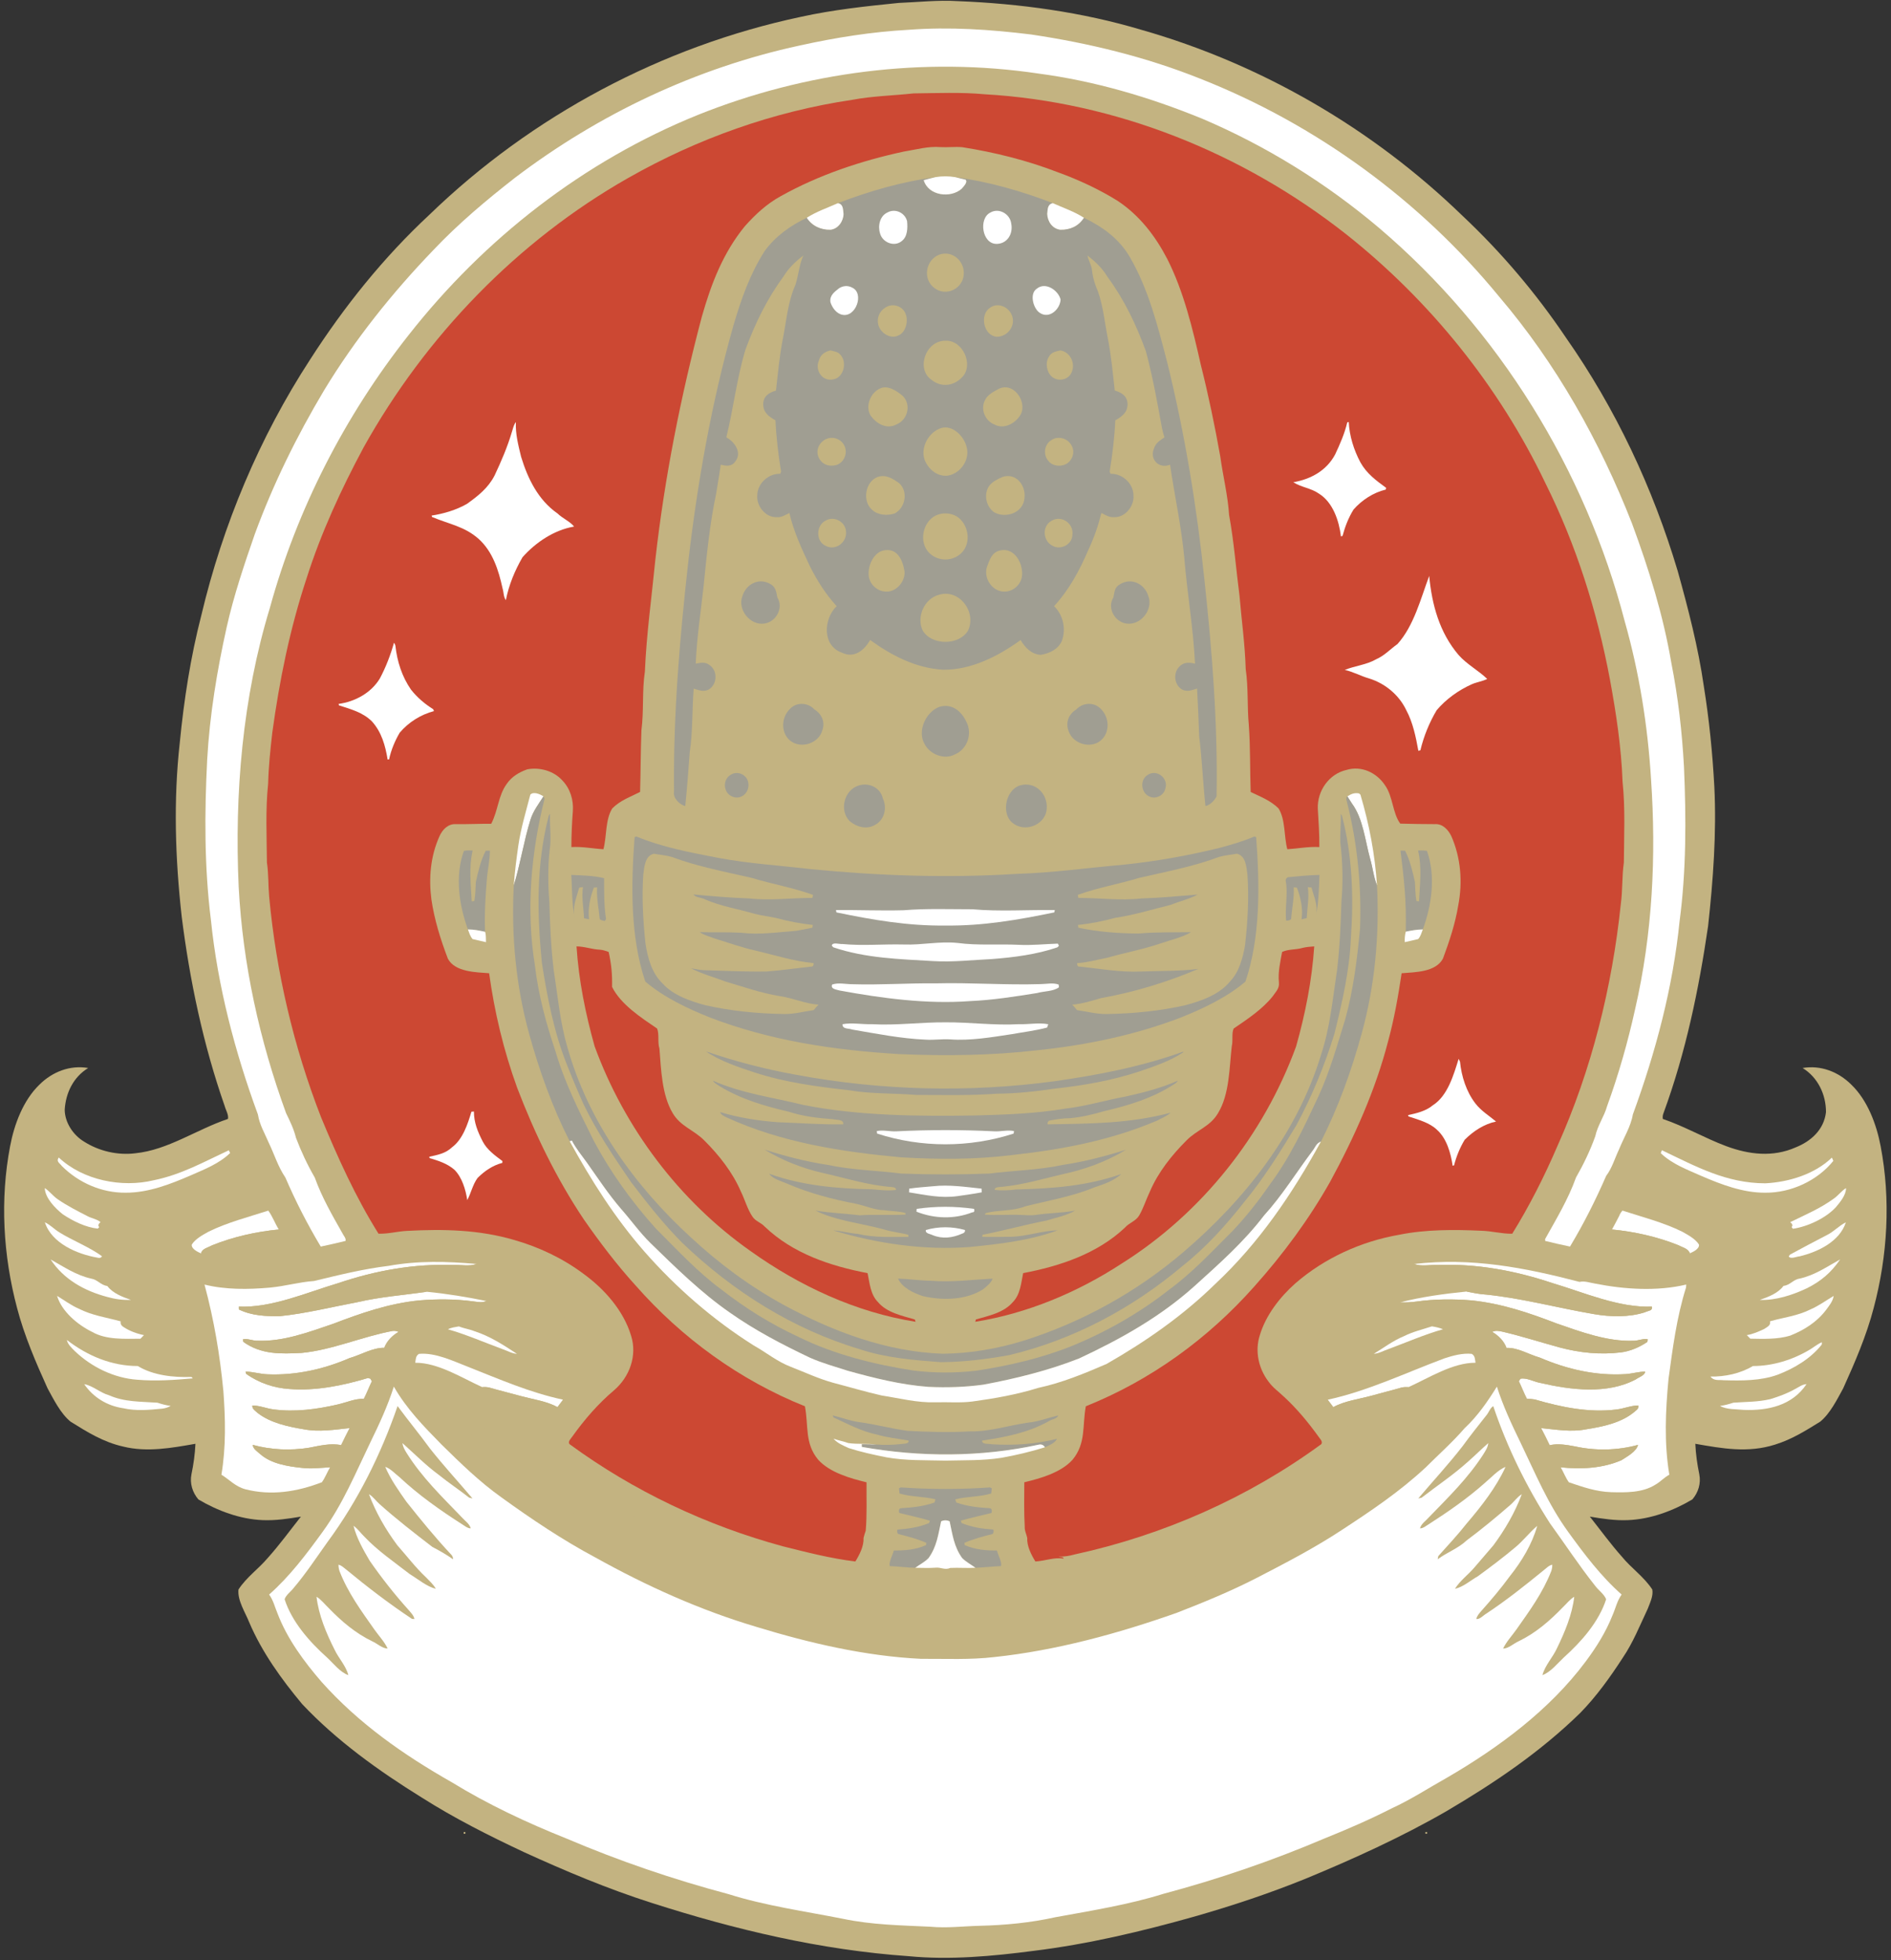 <?xml version="1.0" encoding="UTF-8" standalone="no"?><svg xmlns="http://www.w3.org/2000/svg" xmlns:xlink="http://www.w3.org/1999/xlink" fill="#000000" height="800.9" preserveAspectRatio="xMidYMid meet" version="1" viewBox="125.7 94.6 772.7 800.9" width="772.7" zoomAndPan="magnify"><rect x="125.7" y="94.6" width="772.7" height="800.9" fill="#333333" stroke="none"/><g><g id="change1_1"><path d="M517,95.06c25.27,0.99,50.87,4.48,75.15,11.74c49.02,13.97,94.53,40.45,131.11,75.93 c15.88,14.92,30.1,31.68,42.26,49.75c20.38,29.07,35.55,61.4,45.71,95.38c4.3,15.44,8.42,31.28,10.69,47.15 c2.18,13.6,3.55,27.25,4.29,40.99c0.93,18.93-0.48,38.18-2.55,57c-3.8,25.96-9.1,51.47-18.13,76.17c-0.39,0.9-0.51,1.77-0.37,2.61 c8.97,3.05,17.07,7.81,25.91,11.12c9.28,3.45,19.03,4.62,28.33,0.52c6.38-2.53,11.6-7.28,12.43-14.4 c0.04-7.2-3.33-14.23-9.55-18.05c7.43-1.26,14.6,1.54,19.87,6.76c6.65,6.39,10.33,16.25,12.01,25.15 c4.18,21.84,2.87,44.69-2.83,66.13c-2.92,11.23-7.69,22.3-12.47,32.85c-2.52,4.58-5.29,10.24-9.38,13.6 c-5.96,3.71-11.72,7.31-18.49,9.39c-11.04,3.5-21.5,1.6-32.55-0.34c0.19,4.21,0.78,8.37,1.63,12.5c0.73,3.7-0.42,7.41-2.84,10.23 c-7.84,4.66-17.05,8.08-26.24,8.46c-5.29,0.23-10.48-0.56-15.65-1.43c4.33,5.45,8.42,11.12,13.05,16.31 c3.94,4.83,9,8.18,12.47,13.47c0.48,2.66-0.95,5.43-1.87,7.89c-3.15,6.67-6.01,13.85-10.16,19.94 c-5.15,7.95-10.76,15.78-17.38,22.57c-16.48,16.09-35.02,28.58-54.77,40.22c-18.39,10.58-37.92,19.46-57.51,27.55 c-14.77,5.99-29.85,11-45.17,15.39c-21.71,6.12-43.59,11.33-66.01,14.09c-16.67,2.18-34.23,3.8-50.99,2.17 c-35.92-2.52-70.79-10.8-105-21.77c-17.91-5.71-35.21-12.99-52.29-20.79c-14.31-6.72-28.37-13.81-41.72-22.29 c-17.44-10.8-34.75-23.19-48.84-38.18c-8.45-10.13-16.42-21.19-21.61-33.37c-1.6-4.05-4.89-8.99-4.39-13.43 c3.32-5.09,8.14-8.35,11.99-12.92c4.81-5.35,9.05-11.21,13.52-16.85c-5.22,0.87-10.31,1.65-15.66,1.43 c-9.18-0.37-18.4-3.81-26.24-8.45c-2.41-2.84-3.57-6.55-2.83-10.26c0.86-4.12,1.44-8.27,1.63-12.48 c-9.72,1.7-19.76,3.56-29.55,1.13c-8.1-1.83-14.56-5.86-21.49-10.18c-4.09-3.36-6.86-9.02-9.38-13.6 c-4.78-10.55-9.55-21.62-12.47-32.85c-5.7-21.44-7.01-44.3-2.83-66.13c1.67-8.89,5.34-18.69,11.95-25.09 c5.28-5.25,12.48-8.1,19.95-6.82c-6.04,3.69-9.17,10.11-9.6,17.03c0.04,5.22,3.44,10.36,7.85,13.01c6.13,3.93,13.79,5.71,21,4.8 c13.36-1.35,24.99-9.71,37.85-14.03c0.36-1.68-0.9-3.61-1.32-5.24c-8.77-25.05-14.29-51.25-17.59-77.54 c-2.63-23.62-3.41-47.33-0.77-70.99c1.71-17.48,4.41-34.97,8.8-52c8.78-36.96,23.72-72.67,44.47-104.53 c13.9-21.64,29.99-41.73,48.85-59.26c41.74-40.37,94.92-68.7,151.72-80.75c13.09-2.88,26.54-4.33,39.86-5.67 C500.88,95.48,508.99,94.56,517,95.06z" fill="#c3b381"/></g><g id="change2_1"><path d="M496.99,106.77c16.8-1.26,33.33-0.13,50.02,1.92c23.64,3.52,46.9,9.17,69.12,18.06 c47.35,18.66,89.84,49.67,122.11,89.01c23.38,27.42,41.23,59.26,54.34,92.75c6.86,18.58,12.76,37.44,16.07,57 c2.78,14.03,4.39,28.22,5.16,42.49c0.91,20.86,0.95,42.31-1.8,63.02c-2.71,26.95-9.8,53.57-19.1,78.95 c-0.82,4.94-3.78,9.58-5.63,14.23c-1.71,3.57-2.85,7.68-5.26,10.83c-4.35,9.97-9.17,19.56-14.78,28.9 c-3.39-0.68-6.77-1.5-10.13-2.3l-0.06-0.74c4.63-8.33,9.4-16.14,12.63-25.16c3.06-5.35,5.81-11.04,7.88-16.86 c0.94-4.42,3.67-8.1,4.85-12.37c4.69-12.89,8.46-26.13,11.42-39.52c7.13-30.89,8.66-62.41,6.52-93.97 c-1.34-21.84-4.77-43.42-10.74-64.5c-16.16-62.09-51.48-119.15-100.37-160.76c-21.74-18.38-46.15-33.53-72.36-44.68 c-21.56-8.79-43.74-15.35-66.87-18.42c-46.89-6.99-95.23-0.71-139.18,16.92c-46.66,18.9-87.19,50.49-118.22,90.01 c-25.95,32.88-45.55,71.01-56.64,111.42c-11.15,36.57-14.49,75.94-12.74,114c1.67,31.65,8.52,62.68,19.36,92.4 c1.6,3.28,3.18,6.53,4.05,10.09c2.11,5.59,4.69,11.08,7.68,16.24c2.9,8.07,7.04,15.23,11.27,22.71c0.43,0.96,1.62,2.12,1.3,3.19 c-3.36,0.82-6.74,1.6-10.12,2.31c-5.47-9.13-10.24-18.45-14.46-28.22c-3.05-4.48-4.43-9.32-6.81-14.24c-1.7-4-3.72-7.26-4.41-11.51 c-9.39-25.54-16.44-52.39-19.21-79.51c-2.71-21.63-2.63-43.71-1.52-65.47c1.03-18.27,4-36.29,7.97-54.14 c2.88-12.85,7.16-25.56,11.48-37.99c7.51-20.48,17.15-40.05,28.32-58.78c12.56-20.72,27.86-39.86,44.65-57.3 c10.2-10.8,21.7-20.45,33.4-29.58c34.39-26.1,74.05-44.87,116.3-54C467.16,109.95,481.96,107.6,496.99,106.77z" fill="#ffffff"/></g><g id="change3_1"><path d="M498.99,132.76c9.6-0.1,19.46-0.54,29.01,0.35c53.59,3.04,105.64,24.02,147.72,57.16 c34.27,27.15,62.53,62.15,81.4,101.61c12.63,25.33,21.17,52.34,26.39,80.12c2.56,13.84,4.69,27.93,5.2,42.01 c1.15,10.86,0.6,22.08,0.53,33c-0.81,5.66-0.47,11.32-1.25,16.99c-3.53,33.89-11.97,67.86-25.96,99 c-5.29,12.31-11.35,24.28-18.4,35.68c-4.33,0.07-8.38-1.12-12.7-1.22c-11-0.5-22.66-0.56-33.48,1.64 c-15.56,2.71-30.51,9.5-42.47,19.88c-6.3,5.6-12.04,12.99-14.49,21.15c-2.08,6.45-0.56,13.54,3.49,18.89 c1.85,2.6,4.28,4.25,6.55,6.43c5.2,4.82,9.78,10.35,13.91,16.1c0.57,0.88,1.88,1.96,1.19,3.09 c-29.95,21.92-64.48,37.15-100.71,45.06c-2.29,0.64-4.33,0.95-6.71,0.92c0.62,0.23,2.04,0.01,2.12,0.78 c-3.98-0.57-7.53,0.95-11.55,1.2c-1.69-2.74-3.53-6.34-3.33-9.63c-0.33-1.58-1.11-2.88-1.03-4.55c-0.32-6.05-0.2-12.14-0.17-18.19 c6.64-1.58,15.02-3.97,19.73-9.22c5.56-6.81,3.91-13.79,5.41-21.83c26.48-10.6,49.95-27.62,68.84-48.94 c11.77-13.16,22.4-27.54,31.07-42.94c9.8-18.04,18.49-37.39,23.62-57.31c2.5-9.17,4.1-18.34,5.51-27.73 c5.51-0.48,13.84-0.38,16.88-5.97c2.65-7.14,5.04-14.29,6.27-21.82c1.82-9.49,1.06-19.37-2.85-28.26c-1.28-2.61-3.55-5.1-6.72-4.88 c-4.71,0.02-9.41-0.11-14.13-0.21c-3.14-4.15-3-11.22-6.26-15.7c-3.38-5.12-9.63-8.08-15.67-6.25c-7.2,1.61-12.04,8.58-11.77,15.83 c0.31,5.24,0.68,10.45,0.63,15.7c-4.45-0.26-8.68,0.61-13.09,0.88c-1.41-5.23-0.69-12.01-3.59-16.68 c-3.39-3.32-7.34-4.74-11.38-6.71c-0.32-9-0.1-18.19-0.75-27.19c-0.73-7.61-0.15-15.4-1.28-22.99c-0.29-10.2-1.71-20.04-2.55-30.15 c-1.45-11.07-2.2-21.65-4.24-32.85c-0.51-8.06-2.53-16-3.62-24.01c-2.23-12.49-4.82-24.95-7.92-37.26 c-3.27-14.52-6.98-30.05-13.75-43.39c-4.92-9.43-11.32-17.75-20.26-23.69c-7.62-4.74-15.92-8.58-24.35-11.65 c-12.57-4.86-25.85-8.18-39.15-10.27c-2.97-0.25-5.91,0.13-8.88-0.03c-5.03-0.43-9.89,1.01-15.02,1.83 c-17.37,3.74-34.7,9.52-50.25,18.21c-5.69,3.11-10.38,7.46-14.67,12.28c-8.94,10.94-13.75,23.52-17.58,36.97 c-8.62,32.57-15.18,65.53-18.96,98.99c-1.49,15.17-3.67,30.78-4.31,46.02c-1.2,7.91-0.37,16.07-1.41,23.98 c-0.31,8.4-0.31,16.8-0.55,25.19c-3.98,2.05-8.03,3.36-11.39,6.75c-2.87,4.68-2.21,11.44-3.58,16.65 c-4.42-0.25-8.64-1.15-13.1-0.88c0-4.91,0.23-9.81,0.6-14.71c0.33-4.56-1.08-9.18-4.28-12.5c-3.49-3.91-9.25-5.51-14.32-4.56 c-3.35,1.18-6.32,2.94-8.38,5.9c-3.56,4.86-3.51,10.83-6.38,16.35c-4.81-0.03-9.62,0.22-14.43,0.15c-3.2-0.19-5.48,2.21-6.7,4.91 c-3.67,8.15-4.46,17.07-3.31,25.87c1.23,8.34,3.73,16.31,6.72,24.17c2.87,5.51,11.51,5.56,16.87,5.97 c2.19,15.96,5.94,31.58,11.43,46.74c7.22,18.86,15.99,36.99,27.23,53.8c6.5,9.34,13.42,18.47,21.07,26.9 c18.98,21.61,42.6,38.78,69.31,49.5c1.52,7.98-0.16,15.13,5.4,21.81c4.73,5.26,13.12,7.64,19.77,9.25 c-0.07,6.57,0.23,13.21-0.33,19.77c-0.35,0.97-0.65,1.95-0.89,2.95c0.19,3.29-1.65,6.89-3.34,9.63 c-10.09-1.23-19.7-3.72-29.55-6.18c-31.34-8.51-61.09-22.59-87.29-41.79c-0.7-1.14,0.61-2.19,1.18-3.08 c4.92-6.89,10.57-13.45,17.07-18.91c6.32-5.44,9.53-14.17,6.94-22.29c-3.07-10.3-10.98-19.17-19.55-25.37 c-8.46-6.3-18.06-10.84-28.19-13.74c-14.39-4.23-28.95-4.52-43.83-3.72c-3.92,0.19-7.63,1.28-11.64,1.14 c-9.43-15.06-16.67-31.16-23.46-47.54c-11.22-28.81-18.36-59.36-21.21-90.11c-0.42-4.68-0.22-9.36-0.92-13.99 c-0.08-10.66-0.63-21.55,0.49-32.14c0.18-7.05,0.9-13.9,1.7-20.9c2.93-21.45,7.18-42.39,13.98-62.99 c5.95-18.71,14.12-36.4,23.38-53.67c25.3-45.37,62.79-84.26,108.03-109.98c28.33-16.11,59.39-27.19,91.65-31.96 C482.2,133.83,490.71,133.67,498.99,132.76z" fill="#cc4833"/></g><g id="change4_1"><path d="M508.04,166.96c-1.64,0.42-3.28,0.77-4.89,1.26c1.89,6.41,11.01,7.5,15.53,3.48 c0.7-0.89,2.57-2.6,1.57-3.69c-1.43-0.35-2.86-0.65-4.28-1.04c13.61,1.82,27.12,5.69,39.93,10.63c-2.22,0.48-2.08,2.55-2.28,4.41 c0.1,3.08,2.12,6.07,5.35,6.45c4.02,0.08,7.43-1.45,9.64-4.89c7.61,3.68,14.46,8.62,18.76,16.06 c7.68,13.22,11.41,28.21,15.24,42.88c7.27,29.39,12.18,59.41,15.3,89.51c3.13,29.26,5.43,58.45,4.91,87.91 c-0.65,1.55-2.8,3.78-4.55,4c-1.02-9.46-1.37-18.98-2.56-28.41c-0.2-6.54-0.52-13.06-0.86-19.59c-2.1,0.62-3.75,1.42-5.94,0.51 c-3.23-1.75-3.96-6.34-1.62-9.12c1.8-2.19,4.14-2.21,6.71-1.55c-0.67-14.46-3.21-28.81-4.37-43.24 c-1.19-12.83-3.96-25.34-5.83-38.06c-4.4,1.81-8.36-2.05-6.64-6.39c0.81-2.62,2.31-3.3,4.35-4.78c-0.39-1.24-0.73-2.49-1-3.75 c-1.9-10.51-3.82-21.17-6.59-31.48c-3.95-10.8-8.81-21.05-15.67-30.33c-2.07-3.5-5-6.28-8.19-8.73c0.4,2.05,1.66,3.91,1.85,5.97 c0.29,3.06,1.24,5.92,2.44,8.73c2.16,6.07,2.79,12.98,4.06,19.3c1.37,7.03,2.01,14.07,2.8,21.16c3,0.87,5.28,2.39,5.23,5.84 c-0.16,3.31-2.4,4.84-5.01,6.33c-0.3,6.99-1.19,14.07-2.29,20.98l0.36,0.87c4.79-0.18,9.31,3.94,9.36,8.79 c0.39,4.33-3.33,9.08-7.86,8.93c-2.06,0.16-3.49-0.85-5.25-1.71c-1.32,5.27-3.04,10.25-5.37,15.16 c-3.58,8.37-7.77,16.15-13.96,22.91c3.76,3.65,4.99,9.45,3.13,14.32c-1.61,3.41-5,4.95-8.54,5.57c-3.8-0.18-6.46-2.95-8.26-6.05 c-9.11,6.59-20.24,12.3-31.75,12.13c-11.01-0.63-20.97-5.79-29.74-12.14c-2.4,4.18-6.43,7.57-11.45,5.21 c-8.23-2.82-7.65-13.82-2.24-19.04c-4.37-4.76-7.9-10.32-10.81-16.07c-3.39-7.16-6.7-14.25-8.51-22c-1.76,0.87-3.19,1.88-5.25,1.71 c-4.53,0.15-8.25-4.6-7.86-8.93c0.06-4.85,4.56-8.97,9.37-8.79l0.35-0.87c-1.1-6.9-1.98-14-2.29-20.98 c-2.61-1.5-4.85-3.01-5.01-6.33c-0.06-3.45,2.22-4.97,5.22-5.82c0.81-7.1,1.43-14.14,2.81-21.18c1.53-7.65,1.99-14.91,5.17-22.13 c1.28-4.02,1.45-7.93,3.19-11.87c-3.21,2.44-6.13,5.23-8.2,8.73c-6.62,8.93-11.56,19.16-15.39,29.57 c-3.59,11.74-4.94,24.16-7.87,35.99c3.4,1.81,6.51,6.18,3.68,9.82c-1.55,2.25-3.61,1.87-5.97,1.35c-0.51,3.91-1.26,7.79-1.84,11.69 c-2.63,12.41-3.89,25.24-5.14,37.85c-1.16,10.54-2.79,21.16-3.23,31.76c2.06-0.41,3.86-0.82,5.67,0.58 c3.46,2.42,3.15,8.08-0.57,10.09c-2.18,0.94-3.83,0.08-5.94-0.46c-0.68,8.67-0.33,17.41-1.61,26c-0.51,7.32-1.1,14.65-1.82,21.95 c-2.31-0.51-5.18-3.34-4.6-5.91c-0.35-31.49,2.35-62.77,5.84-94.02c3.76-32.48,9.56-65.14,18.49-96.62 c3.14-10.61,6.71-20.87,12.72-30.23c4.44-6.08,10.47-10.35,17.21-13.57c2.14,3.35,5.76,4.96,9.65,4.88 c3.14-0.3,5.32-3.47,5.35-6.45c-0.22-1.8-0.07-4.03-2.29-4.4C480.9,172.66,494.42,168.8,508.04,166.96z" fill="#a09e92"/></g><g id="change2_2"><path d="M508.04,166.96c2.61-0.42,5.31-0.42,7.93,0.01c1.42,0.39,2.85,0.69,4.28,1.04c1,1.09-0.87,2.8-1.57,3.69 c-4.52,4.02-13.64,2.93-15.53-3.48C504.76,167.73,506.4,167.38,508.04,166.96z" fill="#ffffff"/></g><g id="change2_3"><path d="M468.09,177.61c2.22,0.37,2.07,2.6,2.29,4.4c-0.03,2.98-2.21,6.15-5.35,6.45 c-3.89,0.08-7.51-1.53-9.65-4.88C459.26,181.05,463.87,179.51,468.09,177.61z" fill="#ffffff"/></g><g id="change2_4"><path d="M555.9,177.6c4.22,1.9,8.82,3.45,12.71,5.97c-2.21,3.44-5.62,4.97-9.64,4.89 c-3.23-0.38-5.25-3.37-5.35-6.45C553.82,180.15,553.68,178.08,555.9,177.6z" fill="#ffffff"/></g><g id="change2_5"><path d="M488.36,181.4c3.17-1.75,7.1,0.12,7.99,3.55c0.26,2.74,0.23,6.41-2.25,8.2c-3.09,2.5-7.9,0.43-8.81-3.25 C484.34,186.85,485.23,182.81,488.36,181.4z" fill="#ffffff"/></g><g id="change2_6"><path d="M530.4,181.44c3.52-2.05,8.07,0.61,8.51,4.54c0.83,4.03-1.52,8.19-5.91,8.27 C526.95,194.38,525.49,183.81,530.4,181.44z" fill="#ffffff"/></g><g id="change1_2"><path d="M509.5,198.65c5.46-1.93,10.62,2.85,9.98,8.37c-0.57,5.67-7.2,8.78-11.85,5.35 C502.6,208.8,503.85,200.81,509.5,198.65z" fill="#c3b381"/></g><g id="change2_7"><path d="M468.44,212.47c1.6-1.15,3.76-1.31,5.48-0.35c5.04,2.33,1.51,12.22-3.96,11.1 c-2.48-0.43-4.27-2.98-4.94-5.22C464.67,215.36,466.6,213.92,468.44,212.47z" fill="#ffffff"/></g><g id="change2_8"><path d="M549.44,212.5c3.53-2.84,8.75,0.78,9.63,4.48c-0.15,3.89-4.56,8.14-8.52,5.43 C547.87,220.65,546.22,214.48,549.44,212.5z" fill="#ffffff"/></g><g id="change1_3"><path d="M487.35,220.37c2.91-2.18,7.41-0.75,8.48,2.7c1.07,2.77-0.03,7.45-3.08,8.61c-3.3,1.71-7.58-1.26-8.21-4.64 C483.93,224.51,485.13,221.7,487.35,220.37z" fill="#c3b381"/></g><g id="change1_4"><path d="M530.3,220.31c3.03-2.2,7.25-0.46,8.71,2.74c2.09,4.29-1.46,9.2-6.05,9.16 C527.51,231.71,525.89,223.06,530.3,220.31z" fill="#c3b381"/></g><g id="change1_5"><path d="M509.15,234.3c0.95-0.34,1.9-0.5,2.85-0.48c7.07-0.4,11.82,9.94,6.78,14.96c-3.42,3.61-8.58,4.21-12.5,0.97 C500.61,245.81,503.24,236.4,509.15,234.3z" fill="#c3b381"/></g><g id="change1_6"><path d="M465.02,237.77c1.18,0.34,2.86,0.5,3.74,1.43c3.37,2.94,1.83,9.97-2.88,10.46 c-4.26,0.76-7.18-3.82-5.63-7.57C460.93,239.54,462.56,238.41,465.02,237.77z" fill="#c3b381"/></g><g id="change1_7"><path d="M558.98,237.77c4.05,0.65,6.24,5.28,4.63,8.89c-1.12,2.95-4.96,3.93-7.52,2.28 c-2.65-1.65-3.51-6.11-1.75-8.63C555.37,238.43,557.08,238.24,558.98,237.77z" fill="#c3b381"/></g><g id="change1_8"><path d="M485.29,253.34c3.08-1.56,7.03,1.07,9.32,3.06c3.57,3.6,1.96,9.81-2.63,11.64 c-3.99,2.08-8.05-0.27-10.46-3.53C479.1,260.76,481.34,255.05,485.29,253.34z" fill="#c3b381"/></g><g id="change1_9"><path d="M533.52,253.64c6.09-3.37,11.99,4.83,9.29,10.25c-2.02,3.59-6.77,6.34-10.79,4.15 c-3.78-1.48-5.8-6.28-3.83-9.92C529.07,256.01,531.61,254.68,533.52,253.64z" fill="#c3b381"/></g><g id="change2_9"><path d="M336.5,267.05c-0.25,4.73,1.02,9.63,2.14,14.21c2.74,8.97,6.99,17.65,14.89,23.15 c1.95,1.94,5.19,3.3,6.75,5.34c-8.12,1.38-15.66,6.43-21.06,12.51c-3.15,5.43-5.61,11.39-6.82,17.56 c-1.02-1.48-0.81-3.08-1.35-4.84c-1.61-7.39-4-15.02-9.81-20.23c-5.74-5.07-11.81-5.91-19.01-8.92l-0.16-0.57 c4.96-0.77,10.04-2.28,14.42-4.77c4.56-3.27,8.69-6.5,11.31-11.62c2.75-5.84,5.27-11.68,7.09-17.86 C335.36,269.6,335.56,268.24,336.5,267.05z" fill="#ffffff"/></g><g id="change2_10"><path d="M676.21,267.19l0.62-0.17c0.26,5.69,2.07,11.43,4.74,16.46c2.55,4.61,6.4,7.42,10.55,10.46l-0.19,0.7 c-5.03,1.2-9.78,4.29-13.16,8.17c-2.06,3.33-3.46,6.95-4.47,10.72l-0.66,0.27c-0.76-6.33-3.25-13.93-8.98-17.5 c-3.21-2.27-7.11-2.53-10.48-4.66c7.19-1.25,13.61-4.79,17.1-11.39C673.24,276.06,675.16,271.72,676.21,267.19z" fill="#ffffff"/></g><g id="change1_10"><path d="M510.42,269.45c4.69-1.25,9.18,3.48,10.23,7.67c1.52,5.19-2.4,10.94-7.62,11.81 c-4.31,0.56-8.05-2.65-9.52-6.47C501.7,277.3,505.29,270.98,510.42,269.45z" fill="#c3b381"/></g><g id="change1_11"><path d="M462.42,274.46c2.3-1.56,5.42-1.19,7.33,0.81c2.8,2.91,1.62,7.94-2.16,9.29c-2.31,0.66-4.93,0.3-6.5-1.67 C458.8,280.14,459.53,276.41,462.42,274.46z" fill="#c3b381"/></g><g id="change1_12"><path d="M555.37,274.39c2.21-1.54,5.51-1.02,7.28,0.97c2.06,2.21,2.16,5.18,0.26,7.53 c-2.02,2.6-6.82,2.69-8.82,0.03C551.82,280.38,552.41,276.1,555.37,274.39z" fill="#c3b381"/></g><g id="change1_13"><path d="M484.42,289.45c3.39-1.04,5.95,0.66,8.61,2.5c3.88,3.41,2.68,10.06-1.72,12.44 c-2.99,0.98-6.82,0.77-9.24-1.47C477.92,299.39,479.25,291.29,484.42,289.45z" fill="#c3b381"/></g><g id="change1_14"><path d="M535.42,289.45c5.51-1.75,9.48,3.49,8.91,8.57c-0.38,6.02-7.45,8.53-12.3,5.96 c-3.46-2.35-4.54-7.58-2.03-10.99C531.32,291.34,533.51,290.24,535.42,289.45z" fill="#c3b381"/></g><g id="change1_15"><path d="M508.12,305.21c2.64-1.24,5.84-1.1,8.39,0.3c4.96,3.03,6.3,10.87,2.04,15.05c-3.63,3.53-9.47,3.53-13.1,0 C501.03,316.26,502.65,307.82,508.12,305.21z" fill="#c3b381"/></g><g id="change1_16"><path d="M463.22,307.24c3.51-1.98,8.11,0.74,8.19,4.75c0.3,4.21-4.25,7.71-8.16,5.7 C458.9,315.92,459.06,309.16,463.22,307.24z" fill="#c3b381"/></g><g id="change1_17"><path d="M555.37,307.4c3.96-2.49,9.11,1.03,8.54,5.61c0.02,4.1-5,6.65-8.38,4.44 C551.78,315.38,551.49,309.51,555.37,307.4z" fill="#c3b381"/></g><g id="change1_18"><path d="M486.46,319.56c5.79-1.39,8.06,3.72,8.84,8.43c0.41,4.01-3.17,8.37-7.29,8.34 c-3.98,0.07-7.45-3.33-7.37-7.33C480.55,325.37,482.7,320.6,486.46,319.56z" fill="#c3b381"/></g><g id="change1_19"><path d="M534.44,319.49c5.55-1.24,8.99,4.72,8.92,9.51c0.07,4.01-3.39,7.4-7.37,7.33 c-4.96-0.06-8.59-5.69-6.93-10.31C530.21,323.1,530.95,320.25,534.44,319.49z" fill="#c3b381"/></g><g id="change2_11"><path d="M709.7,329.92c1.1,11.76,4.21,23.18,12.04,32.34c3.3,3.75,8.24,6.4,11.67,9.75c-2,0.98-4.23,1.27-6.28,2.15 c-5.44,2.44-10.52,6.07-14.38,10.62c-3.01,5.07-5.28,10.63-6.65,16.38l-0.83,0.22c-1.02-5.66-2.22-11.58-4.96-16.66 c-2.97-6.21-8.62-10.88-15.16-12.91c-3.39-0.96-6.5-2.74-9.94-3.49c4.08-1.68,8.88-2.07,12.79-4.34c3.46-1.52,5.66-4.04,8.74-6.24 C703.47,350.29,706.26,339.08,709.7,329.92z" fill="#ffffff"/></g><g id="change4_2"><path d="M439.97,332.95c2.65,1.23,2.89,3.16,3.38,5.77c2.64,4.3-0.52,9.98-5.32,10.66 c-5.85,0.88-11.13-5.79-8.93-11.33C430.55,333.45,435.42,330.66,439.97,332.95z" fill="#a09e92"/></g><g id="change4_3"><path d="M594.9,338.05c2.2,5.55-3.08,12.2-8.93,11.33c-4.8-0.68-7.96-6.36-5.32-10.67 c0.54-2.31,0.36-4.07,2.69-5.37C587.96,330.43,593.35,333.12,594.9,338.05z" fill="#a09e92"/></g><g id="change1_20"><path d="M509.48,337.59c8.32-2.4,15.32,7.11,11.79,14.63c-3.64,6.18-14.89,6.18-18.54,0 C500.07,346.68,503.39,339.13,509.48,337.59z" fill="#c3b381"/></g><g id="change2_12"><path d="M286.69,357.2c0.29,0.38,0.48,0.78,0.58,1.22c0.71,6.43,2.67,12.61,6.38,17.97 c2.52,3.18,5.61,5.83,9.05,7.97l0.33,0.78c-5.46,1.46-10.37,4.55-14.02,8.85c-1.96,3.36-3.51,7.07-4.32,10.88l-0.6,0.06 c-0.93-5.67-2.47-11.24-6.42-15.59c-3.74-3.7-8.55-4.94-13.48-6.55l-0.14-0.58c6.72-0.91,13.24-4.46,16.83-10.33 C283.33,367.3,285.3,362.21,286.69,357.2z" fill="#ffffff"/></g><g id="change4_4"><path d="M458.49,384.48c2.94,1.78,4.46,5.09,3.26,8.43c-1.43,5.4-8.65,7.79-13.05,4.4 c-4.02-3.17-3.83-9.44-0.33-12.94C451.09,381.36,455.78,381.53,458.49,384.48z" fill="#a09e92"/></g><g id="change4_5"><path d="M575.64,384.37c3.49,3.52,3.69,9.75-0.34,12.94c-4.18,3.24-11.02,1.21-12.84-3.73 c-1.49-3.63-0.21-7.08,3.04-9.11C568.23,381.53,572.9,381.36,575.64,384.37z" fill="#a09e92"/></g><g id="change4_6"><path d="M509.44,383.45c5.08-1.6,9.02,1.6,11.1,5.99c2.6,4.91,0.48,11.22-4.65,13.4 c-4.36,2.34-10.26-0.02-12.41-4.29C500.42,393.3,504.02,385.52,509.44,383.45z" fill="#a09e92"/></g><g id="change4_7"><path d="M424.21,411.21c3.06-2.03,7.16,0.17,7.33,3.77c0.24,3.59-3.03,6.51-6.53,5.13 C421.28,418.67,420.79,413.3,424.21,411.21z" fill="#a09e92"/></g><g id="change4_8"><path d="M594.38,411.42c3.79-2.94,9.01,1.15,7.46,5.52c-0.69,2.88-4.2,4.42-6.77,2.95 C591.99,418.35,591.48,413.41,594.38,411.42z" fill="#a09e92"/></g><g id="change4_9"><path d="M476.48,415.59c4.22-1.43,8.97,0.78,9.97,5.25c1.9,4.03,0.57,9.05-3.56,11.01 c-3.42,1.74-7.18,0.58-9.99-1.73C468.54,425.79,470.63,417.39,476.48,415.59z" fill="#a09e92"/></g><g id="change4_10"><path d="M542.46,415.52c6.17-1.82,11.44,3.39,10.95,9.49c-0.29,6.11-7.92,9.6-12.94,6.51 C534.41,428.2,536.28,417.46,542.46,415.52z" fill="#a09e92"/></g><g id="change2_13"><path d="M342.4,419.29c1.27-1.42,4.05-0.19,5.37,0.7c-2.01,3.16-4.15,5.9-5.31,9.52c-2.68,8.6-4.18,18.4-6.83,26.88 c0.4-5.48,1.1-10.95,1.88-16.38C338.56,432.9,340.62,426.21,342.4,419.29z" fill="#ffffff"/></g><g id="change2_14"><path d="M681.04,418.78l0.56,0.51c3.61,12.2,5.93,24.36,6.77,37.06c-1.39-3.4-1.77-7.4-2.83-10.96 c-2.01-7.24-2.86-16.36-7.4-22.46c-0.63-0.98-1.26-1.96-1.88-2.95C677.91,418.96,679.06,418.44,681.04,418.78z" fill="#ffffff"/></g><g id="change4_11"><path d="M347.77,419.99l0.45,0.95c-5.53,22-7.62,45.58-3.95,68.05c1.39,12.08,4.56,23.69,8.42,35.19 c3.77,12.9,9.68,24.53,15.63,36.51c6.84,12.88,15.52,24.9,25.25,35.75c8.58,8.54,17.2,17.95,26.93,25.06 c9.74,7.63,20.35,14.2,31.59,19.39c14.54,7.18,30.93,11.23,46.9,13.7c8.4,1.04,17.09,1.04,25.49,0.08 c13.28-2.03,26.65-5.08,39.14-10.09c14.27-5.85,27.76-13.53,39.88-23.09c9.61-7.02,17.46-15.62,25.95-24.04 c5.55-5.88,10.56-12.22,15.13-18.88c8.41-11.27,13.96-23.46,19.9-36.1c4.66-10.21,7.59-20.66,10.89-31.35 c3.35-12.05,4.9-24.69,6.07-37.12c0.64-17.45-1.09-35.06-5.41-51.99c-0.34-0.95-0.27-1.63,0.23-2.03c0.62,0.99,1.25,1.97,1.88,2.95 c4.54,6.1,5.39,15.22,7.4,22.46c1.06,3.56,1.44,7.56,2.83,10.96c1.03,20.42-0.84,40.92-6.29,60.66 c-4.16,15.09-9.51,30.08-16.63,44.04c-1.84,0.55-2.37,2.48-3.53,3.91c-6.6,8.8-12.26,18.07-19.69,26.25 c-8.27,10.83-18.12,19.54-28.25,28.71c-14.12,12.72-30.19,21.7-47.3,29.71c-12.52,4.94-25.96,8.26-39.16,10.72 c-7.51,1.03-14.96,1.26-22.52,0.9c-11.11-0.83-22.13-3.59-32.84-6.56c-5.25-1.7-10.4-3.1-15.48-5.34 c-11.36-5.4-22.36-11.13-32.67-18.38c-11.79-8.17-22.27-18.48-32.52-28.47c-4.34-4.25-8.01-9.43-12.03-13.98 c-5.2-6.05-9.42-12.49-14.01-18.98c-2.14-2.93-4.41-5.7-6.09-8.93l-0.87,0.31c-7.08-13.92-12.42-28.86-16.57-43.91 c-5.45-19.73-7.32-40.21-6.29-60.62c2.65-8.48,4.15-18.28,6.83-26.88C343.62,425.89,345.76,423.15,347.77,419.99z" fill="#a09e92"/></g><g id="change4_12"><path d="M350.45,427.06c-0.2,5.06,0.64,9.93-0.16,14.95c-0.76,6.98-0.67,14-0.12,20.99 c0.27,9.39,0.68,18.76,1.8,28.1c1.67,10.62,2.52,20.94,5.56,31.31c8.41,30.15,27.5,56.75,50.39,77.69 c11.57,10.76,24.28,20.18,38.17,27.75c19.99,10.82,41.97,19.1,64.91,19.87c11.26-0.13,22.38-2.05,33.13-5.39 c23.8-7.52,46.11-19.89,65.08-36.11c25.17-21.45,46.59-48.68,56.3-80.65c3.75-11.38,4.74-22.84,6.54-34.58 c1.1-9.31,1.51-18.63,1.79-27.99c0.68-8.02,0.54-16.03-0.45-24.01c-0.17-3.96,0.32-7.95,0.17-11.93l0.51,0.86 c4.27,16.46,4.79,33.17,3.63,50.07c-0.54,13.11-3.59,26.31-6.73,39.01c-3.97,12.85-9.19,25.56-15.57,37.41 c-6.46,10.64-13.1,21.37-21.03,30.99c-7.61,9.7-15.77,18.79-25.47,26.46c-20.47,17.28-44.63,30.17-70.75,36.41 c-9.24,1.68-18.76,2.85-28.15,2.88c-11.1-0.84-22.36-1.72-32.97-5.28c-27.47-8.2-51.87-23.67-72.5-43.41 c-7.67-7.71-14.44-16.31-21.03-24.95c-6.92-10.13-13.99-20.57-19.31-31.64c-2.4-5.34-4.66-10.75-6.81-16.2 c-5.31-13.24-8.06-27.61-10.26-41.66c-1.99-20.38-2.34-40.12,2.8-60.09L350.45,427.06z" fill="#a09e92"/></g><g id="change4_13"><path d="M385,436.65l0.75-0.27c10.44,4.36,22.18,6.57,33.26,8.7c12.59,2.39,25.31,3.13,38,4.64 c27.86,2.72,56.03,3.7,83.99,1.94c14.79-0.43,29.28-2.49,44-3.78c13.13-1.35,26.28-3.72,39.1-6.86c4.78-1.31,9.6-2.66,14.15-4.64 l0.75,0.26c1.41,19.36,1.87,40.43-4.38,59.02c-7.59,6.46-17.27,11.02-26.47,14.71c-18.7,7.15-38.43,11.24-58.31,13.32 c-18.9,2.2-37.86,2.41-56.85,1.6c-26.57-1.63-52.27-5.4-77.25-14.97c-9.2-3.69-18.76-8.21-26.37-14.67 C383.13,477.07,383.59,456,385,436.65z" fill="#a09e92"/></g><g id="change4_14"><path d="M315.27,442.24c1.16-0.19,2.35-0.23,3.56-0.11c-1.6,6.95-0.72,13.72-0.38,20.72l1.06-0.09 c0.5-2.59,0.46-5.15,0.62-7.76c0.96-4.32,1.99-8.87,4.05-12.81l1.7-0.04c-0.01,3.94-0.95,7.9-1.25,11.84 c-0.58,7.12-1.01,14.17-0.72,21.33c-2.33-0.51-4.6-0.98-7-0.97C313.26,464.47,311.53,452.33,315.27,442.24z" fill="#a09e92"/></g><g id="change4_15"><path d="M697.97,442.15l1.87,0.03c2.02,3.98,3.08,8.49,4.03,12.82c0.16,2.61,0.13,5.17,0.62,7.77l1.05,0.08 c0.35-7,1.23-13.79-0.38-20.74c1.22-0.08,2.42-0.04,3.6,0.11c3.68,10.2,1.99,22.17-1.67,32.13c-2.38,0.01-4.65,0.45-6.98,0.92 C700.42,462.73,699.46,454.28,697.97,442.15z" fill="#a09e92"/></g><g id="change1_21"><path d="M392.88,443.42c2.43,0.45,4.94,0.61,7.28,1.3c10.45,3.93,21.83,6.07,32.69,8.57 c8.32,2.54,16.86,3.97,25.06,6.94l-0.25,1.25c-8.66-0.03-17.06,1.19-25.78,0.21c-7.63-0.25-15.19-0.92-22.78-1.62 c0.7,1.27,3.48,1.27,4.78,2.04c6.5,2.83,13.38,3.85,20.13,5.86c3.01,0.77,6.1,1.09,9.13,1.78c4.79,1.3,9.74,2.26,14.68,2.75 l-0.16,1.14c-2.19,0.5-4.43,0.86-6.65,1.28c-7.63,0.57-14.81,1.71-22.5,0.79c-5.25-0.29-11.38-0.12-16.85-0.25 c1.29,1.1,4.59,2,6.33,2.7c5.38,1.59,10.55,3.54,16.02,4.73c7.87,1.85,16.07,4.48,24.14,5.23c0.07,1.06-0.33,1.54-1.23,1.44 c-5.98,0.65-11.91,1.53-17.91,1.97c-8.34,0.15-16.69-0.27-25.02-0.5c-2.02-0.04-3.95-0.45-5.92-0.79 c4.29,2.24,9.57,3.67,14.16,5.43c7.48,2.22,14.51,4.7,22.28,5.96c5.33,0.79,10.18,3.08,15.63,3.47c-0.68,0.72-1.33,1.46-1.96,2.22 c-4.09,0.56-8,1.69-12.18,1.59c-10.75-0.17-21.68-1.22-32.17-3.61c-5.95-1.6-13.12-4.08-17.32-8.8c-4.51-4.3-6.17-10.53-7.07-16.49 c-0.96-9.26-1.53-18.73-0.89-28.02C388.99,448.91,389.17,444.29,392.88,443.42z" fill="#c3b381"/></g><g id="change1_22"><path d="M631.13,443.41c3.72,0.94,3.85,5.47,4.3,8.58c0.68,9.59,0.09,19.34-0.99,28.89 c-0.87,5.01-2.4,10.82-5.99,14.58c-4.39,5.46-11.73,8.09-18.28,9.83c-10.51,2.4-21.41,3.45-32.17,3.62 c-4.19,0.1-8.09-1.04-12.19-1.58c-0.62-0.76-1.27-1.51-1.95-2.23c4.03-0.37,7.84-1.53,11.66-2.67 c13.61-2.44,27.11-6.53,39.83-11.95c-7.69,0.98-15.6,0.77-23.35,1.06c-8.47,0.39-16.56-1.1-24.92-1.98 c-0.91,0.1-1.32-0.38-1.22-1.44c4.09-0.22,8.12-1.43,12.15-2.16c7.32-2.11,14.8-3.45,22-5.92c3.78-1.29,9-2.51,12.34-4.57 c-7.18,0.11-14.17-0.09-21.35,0.55c-8.17-0.03-16.66-0.65-24.67-2.38l-0.15-1.14c5.15-0.51,10.31-1.56,15.31-2.9 c7.7-1.15,15.11-3.45,22.68-5.32c3.41-1.4,7.8-2.45,10.89-4.18c-7.65,0.61-15.26,1.37-22.94,1.59c-8.72,0.98-17.12-0.23-25.78-0.21 l-0.25-1.25c8.21-2.98,16.73-4.39,25.07-6.94c10.84-2.5,22.24-4.64,32.68-8.57C626.19,444.03,628.69,443.88,631.13,443.41z" fill="#c3b381"/></g><g id="change4_16"><path d="M359.13,452.08c4.43,0.22,9.13,0.24,13.42,1.34c0.03,5.53-0.08,11.19,0.78,16.65l-0.42,0.82 c-0.81-0.07-1.52-0.3-2.14-0.7c-0.41-4.38-1.34-8.58-1.09-13.03l-1.32,0.11c-1.59,4.19-2.47,8.43-1.96,12.93l-2.04-0.4 c-0.19-4.34-1.09-8.4-0.46-12.76l-1.52,0.23c-1.16,4.32-2.96,7.9-1.75,12.51C359.27,464.12,359.55,457.89,359.13,452.08z" fill="#a09e92"/></g><g id="change4_17"><path d="M664.87,452.08c-0.24,5.39-0.3,10.92-1.36,16.22c0.75-4.15-0.92-7.16-1.88-11.04l-1.52-0.21 c0.61,4.35-0.25,8.37-0.47,12.7l-2.09,0.47c0.65-4.48-0.37-8.76-1.9-12.94l-1.32-0.14c0.26,4.44-0.74,8.6-1.04,12.97 c-0.5,0.48-1.19,0.7-2.05,0.65c-0.54-5.17,0.76-10.62-0.09-15.8c-0.26-0.93,0.04-1.58,0.89-1.95 C656.31,452.58,660.57,452.18,664.87,452.08z" fill="#a09e92"/></g><g id="change2_15"><path d="M467.29,466.44c9.24-0.08,18.49,0.33,27.71,0.07c9.29-0.77,18.68-0.39,28-0.4 c11.18,1,22.46,0.18,33.71,0.33l-0.2,0.95c-14.79,3.07-29.32,5.57-44.51,5.37c-15.19,0.2-29.72-2.29-44.52-5.37L467.29,466.44z" fill="#ffffff"/></g><g id="change2_16"><path d="M316.91,474.35c2.4-0.01,4.67,0.46,7,0.97c0.46,1.31,0.28,2.85,0.37,4.24c-1.84-0.4-3.66-0.86-5.49-1.27 C317.79,477.11,317.44,475.76,316.91,474.35z" fill="#ffffff"/></g><g id="change2_17"><path d="M707.09,474.35c-0.54,1.42-0.87,2.76-1.88,3.93c-1.83,0.43-3.66,0.88-5.49,1.27 c-0.08-1.49,0.05-2.92,0.39-4.28C702.44,474.8,704.71,474.36,707.09,474.35z" fill="#ffffff"/></g><g id="change2_18"><path d="M469.84,480.3c8.38,0.82,16.65,0,25.16,0.21c7.41,0.28,14.56-1.4,22-0.63c8.35,1.1,16.6,0.37,25,0.76 c5.36,0.28,10.64-0.33,15.97-0.49l0.43,0.87l-0.63,0.65c-8.52,2.92-17.81,4.1-26.75,4.79c-8.1,0.37-15.9,1.31-24.02,0.83 c-13.78-0.82-27.5-1.15-40.77-5.62l-0.64-0.65C465.75,479.38,468.69,480.44,469.84,480.3z" fill="#ffffff"/></g><g id="change3_2"><path d="M361.28,481.28c3.3,0.03,6.32,1.22,9.6,1.36c1.24,0.08,2.36,0.52,3.53,0.91c1.12,5.03,1.5,9.16,1.4,14.3 c3.56,7.19,11.93,12.59,18.4,17c0.95,2.37,0.12,5.58,0.94,8.14c0.69,8.51,0.96,18.96,5.44,26.45c3.23,5.44,8.57,6.79,12.87,11.11 c6.04,6.01,11.62,13.07,15,20.95c1.64,3.32,2.66,7.22,4.75,10.26c1.33,1.93,3.43,2.33,4.99,4.04 c11.46,10.97,26.73,16.06,42.01,18.99c0.82,3.93,1.15,8.69,4.2,11.78c3.68,4.4,9.88,5.6,15.09,7.15l0.33,0.94 c-24.47-3.88-47.46-14.61-67.53-28.95c-29.03-20.44-51.45-50.27-63.62-83.58C364.93,508.75,362.18,495.15,361.28,481.28z" fill="#cc4833"/></g><g id="change3_3"><path d="M662.72,481.28c-0.93,13.84-3.64,27.58-7.42,40.91c-13.26,36.28-38.58,68.16-71.33,88.73 c-17.93,11.7-38.59,20.38-59.77,23.74l0.28-0.95c5.28-1.54,11.38-2.71,15.12-7.13c3.05-3.09,3.36-7.88,4.18-11.8 c14.95-2.83,30.19-7.89,41.5-18.5c1.85-2.14,4.45-2.63,5.94-5.1c1.74-3.03,2.8-6.49,4.33-9.68c3.35-7.89,8.95-14.92,14.98-20.94 c4.29-4.35,9.67-5.64,12.88-11.13c4.74-7.77,4.6-18.68,5.63-27.44c0.56-2.19-0.15-5.13,0.76-7.14c5.51-3.75,11.73-7.86,15.93-13.14 c1.28-1.88,2.84-3.24,2.56-5.69c-0.42-4.3,0.55-8.29,1.31-12.47c2.73-1.23,5.58-0.82,8.4-1.66 C659.52,481.5,661.16,481.41,662.72,481.28z" fill="#cc4833"/></g><g id="change2_19"><path d="M508,496.39c14.35-0.37,28.65,0.76,42.99,0.3c2.34-0.03,5.09-0.64,7.3,0.19l0.12,1.11 c-2.29,1.74-6.15,1.55-8.91,2.35c-9.1,1.45-18.29,2.91-27.5,3.3c-17.56,1.31-35.91-1.15-53.18-4.32c-1.19-0.38-3.88-0.56-3.1-2.44 c2.51-0.89,5.64-0.14,8.28-0.14C485.35,497.1,496.66,496.25,508,496.39z" fill="#ffffff"/></g><g id="change2_20"><path d="M512,512.31c10.04-0.08,19.94,1.34,30,0.76c3.92,0.15,8.24-0.73,12.04,0.02l-0.47,1.35 c-4.76,1.27-9.73,1.86-14.58,2.73c-8.1,1.23-16.82,2.72-25,2.11c-3.34-0.22-6.64,0.32-9.99,0.11c-10.09-0.42-20.2-2.44-30.14-4.14 c-1.41-0.58-3.96-0.04-3.9-2.17c3.81-0.72,8.12,0.12,12.04-0.01C492.06,513.64,501.96,512.24,512,512.31z" fill="#ffffff"/></g><g id="change4_18"><path d="M414.17,524.19c12.05,4.1,24.3,7.3,36.83,9.55c34.83,6.49,70.78,7.36,105.88,2.6 c17.85-2.57,35.19-5.91,52.21-12.01l0.24,0.13c-5.31,3.64-12.06,5.87-18.18,7.96c-11.16,3.67-22.5,5.66-34.16,6.94 c-7.99,1.17-15.9,2.06-23.99,2.11c-11,0.81-21.99,0.51-33.01,0.5c-8.98-0.75-18.13-0.35-27-1.86c-13.19-1.5-26.17-3.17-38.86-7.28 C427.42,530.61,420.04,528.18,414.17,524.19z" fill="#a09e92"/></g><g id="change2_21"><path d="M721.73,527.24l0.14,0.26l0.42,0.92c0.6,5.98,2.58,12.24,6.29,17.04c2.35,3.06,5.56,4.97,8.43,7.38 c-4.93,1.05-9.28,3.93-12.8,7.44c-1.98,3.26-3.4,6.79-4.36,10.48l-0.57,0.14c-0.74-5.1-2.44-11.2-6.45-14.72 c-2.96-2.89-7.74-4.13-11.61-5.43l-0.16-0.54c3.47-0.72,7.36-1.67,10.12-4.01C717.27,542.34,719.68,533.77,721.73,527.24z" fill="#ffffff"/></g><g id="change4_19"><path d="M417.04,536.16c12.15,5.31,24.12,6.72,36.94,9.91c22.7,4.49,46.92,4.65,70.02,4.3 c12.43-0.33,24.72-0.74,37.01-2.8c8.46-0.98,16.52-3.46,24.87-4.99c7.13-1.58,14.39-3.47,21.08-6.42 c-0.31,0.56-0.78,1.02-1.41,1.37c-8.64,5.71-18.77,8.78-28.76,11.09c-4.52,1.34-9.07,2.4-13.76,2.86 c-2.66-0.01-5.33,0.38-7.94,0.87c-0.94,0.06-1.39,0.6-1.34,1.64c17.3-0.29,33.51-0.29,50.27-4.75c-1.52,1.4-3.72,2.26-5.54,3.24 c-19.12,8.12-38.84,11.81-59.38,14.07c-14.91,1.87-30.12,1.79-45.1,0.93c-24.27-2.24-48.84-6-71.18-16.23 c-0.96-0.46-2.62-1.13-2.85-2.27c7.69,2.32,15.55,3.55,23.55,4.14c8.92,0.31,17.78,1.01,26.72,0.87c0.36-2.19-2.9-1.7-4.23-2.11 c-6.13-0.44-12.1-1.12-17.98-3.04c-10.04-2.36-19.59-5.11-28.46-10.55C418.73,537.65,417.5,537.13,417.04,536.16z" fill="#a09e92"/></g><g id="change2_22"><path d="M318.33,548.85l1.03-0.1c-0.04,4.47,1.59,8.35,3.59,12.25c1.77,3.4,5.05,5.76,8.05,7.99l-0.02,0.74 c-3.97,1.03-7.27,3.31-10.14,6.17c-2.02,2.79-2.63,6.1-4.2,9.04c-0.66-4.28-2.1-9.19-5.21-12.36c-2.96-2.58-6.5-3.7-10.2-4.8 l-0.13-0.55c3.44-0.76,6.64-1.32,9.29-3.85C314.79,560.14,316.82,553.9,318.33,548.85z" fill="#ffffff"/></g><g id="change2_23"><path d="M532,556.84c2.63,0.15,5.49-0.66,8.04-0.09l-0.16,1.02c-18.02,5.83-37.74,5.83-55.76,0l-0.15-1.02 c2.54-0.57,5.41,0.24,8.03,0.09C505.33,556.18,518.67,556.18,532,556.84z" fill="#ffffff"/></g><g id="change5_1"><path d="M143.43,558.95c1.87,3.13,3.63,6.04,6.28,8.59c-1.16,1.7,0.35,2.2,1.26,3.48 c6.87,6.86,16.28,10.98,26.03,10.9c9.39,0.04,18.38-3.51,26.87-7.18c5.56-2.45,11.43-4.73,15.86-9.03l-0.54-1.13 c1.43-0.66,3.05-1.38,4.64-1.5c0.99,2.64,2.33,5.09,3.09,7.82c-1.75,0.54-3.49,0.99-5.11,1.87c-7.3,3.76-14.99,6.16-22.95,8.04 c-9.67,3.04-19.82,3.8-29.9,3.16c-1.73-0.49-3.19-1.22-5.05-1.04c0.62,1.25,2.29,1.9,3.38,2.76c7.9,2.57,16.36,4.61,24.71,4.04 c3.03,0,5.9-0.79,8.91-0.53c-2.7,1.8-4.71,3.44-6.82,5.91c-6.92,1.59-14.09,1.97-21.1,0.77c-1.91-0.56-4.78-0.66-6.23-1.95 c-1.41-1.22-3.65-1.52-5.3-2.42c-4.1-2.12-8.3-4.23-12.1-6.86c-1.98-1.32-3.39-3.34-5.38-4.62c0.21,4.14,4.26,8.21,7.33,10.68 c4.16,2.79,9.35,5.36,14.35,5.89l0.59-0.63c2.6,1.87,5.37,3.74,8.58,4.35c5.44,1.13,10.94,1.96,16.51,2.14 c-0.09,1.63,0,3.18,0.18,4.8c-6.46,0.71-13.02,0.73-19.51,0.51c-1.29,0.05-4.93-1.67-3.98,1.08c1.75,1.7,4.6,2.39,6.83,3.32 c6.32,1.86,13.09,2.8,19.66,2.23c0.7,2.08,1.57,4.1,2.21,6.2c-7.19,0.36-14.73,0.79-21.83-0.51c-1.93-0.28-3.46-1.06-5.35-0.05 c-2.62-0.32-4-2.6-6.55-3.01c-6.26-1.4-11.16-4.79-16.62-7.84c5.36,8.17,13.81,12.84,23.07,15.3c3.26,0.93,6.37,1.35,9.77,1.23 c6.24,1.99,13.33,2.09,19.79,2.22c0.32,1.63,1.31,3.45,1.13,5.07c-7.71,1.81-17.2,1.96-25.13,1.47 c-5.91-1.62-11.65-2.37-17.21-5.21c-3.16-1.38-5.85-3.44-8.78-5.19c1.92,6.39,8.4,11.8,14.24,14.67 c5.82,3.37,13.31,2.85,19.84,2.83l1.42-1.48c4.38,1.31,8.92,1.95,13.48,2.08c1.26,0.13,3.26-0.48,4.32,0.2 c0.19,1.89,0.5,3.76,0.62,5.65c-7.48,1.54-15.61,1.64-23.16,1.69c-0.34,1.79,1.13,2.09,2.23,3.02 c-10.71-0.01-20.61-4.17-28.99-10.66c0.38,1.87,2.01,3.3,3.3,4.61c6.83,6.51,16.05,11,25.51,11.65c7.47,0.63,15.2,0.12,22.66-0.56 l-0.07,2.29c-6.38,1.35-12.54,3.06-19.09,3.48l-0.76,0.48c-0.05,1.77,4.02,2.91,5.46,3.69c-6.86-0.49-13.35-0.2-19.81-3.05 c-3.58-0.99-6.53-3.87-10.11-4.53c3.66,5.4,9.43,8.89,15.88,9.83c5.36,1.22,10.62,0.71,16.03,0.18c1.17-0.13,2.32-0.5,3.44-1.11 c3.44,0.4,6.36,0.31,9.77-0.28c0.47,1.59,0.38,2.58-0.27,2.97c-9.71,1.82-19.24,3.96-29.03,1.22c-4.24-1.14-7.85-3.61-12.1-4.72 c-4.64-4.83-7.39-11.99-10.06-18.07C141.55,621.96,137,589.14,143.43,558.95z" fill="#c3b381"/></g><g id="change5_2"><path d="M880.56,558.96c5.95,28.04,2.52,58.28-7.79,84.92c-2.92,7.29-5.93,15.08-10.28,21.63 c-0.8,0.96-1.65,2.68-2.95,2.93c-3.77,1.02-6.98,3.2-10.73,4.28c-8.46,2.64-17.18,1.42-25.69-0.23c-1.4-0.35-3.68-0.22-4.66-1.27 l0.31-2.47c3.4,0.6,6.33,0.69,9.76,0.29c2.75,1.56,6.55,1.28,9.65,1.62c9.96,0.38,19.84-1.77,25.71-10.53 c-1.88,0.14-3.14,1.24-4.77,2.05c-3.12,1.77-6.6,3.04-10.03,4.08c-5.12,1.22-9.99,1.07-15.12,1.46c1.4-0.79,5.55-1.92,5.43-3.69 l-0.73-0.48c-6.53-0.4-12.66-2.15-19.02-3.43c-0.18-1.01-0.14-2.06,0.11-3.14c1.61-0.02,3.23-0.05,4.84,0.06 c1.5,1.87,3.27,1.27,5.4,1.5c7.39,0.2,15.13,0.29,22.17-2.28c6.74-2.59,13.4-6.56,17.93-12.28l0.06-0.97 c-1.83,0.75-3.38,2.13-5.1,3.12c-6.9,4.11-15.02,6.61-23.08,6.61c1.11-0.93,2.58-1.22,2.26-3.01c-7.51-0.06-15.74-0.16-23.18-1.7 c0.12-1.89,0.43-3.76,0.61-5.65c0.61-0.34,1.37-0.43,2.31-0.27c5.2,0.23,10.51-0.55,15.5-2.01l1.42,1.46 c5.3,0.1,11.19,0.32,16.29-1.24c5.72-2.26,10.88-5.52,14.65-10.46c1.28-1.76,2.81-3.55,3.13-5.77c-3.13,1.87-6.03,4.02-9.4,5.48 c-5.35,2.71-10.96,3.27-16.6,4.89c-3.36-0.06-6.62,0.62-9.96,0.25c-4.76-0.39-10.69-0.34-15.19-1.73c-0.03-1.68,0.84-3.4,1.15-5.06 c6.49-0.09,13.55-0.22,19.8-2.19c6.59,0.23,13.32-1.97,19.22-4.75c5.75-2.84,10.02-6.49,13.63-11.8 c-5.48,3.02-10.34,6.46-16.62,7.85c-2.58,0.39-3.87,2.71-6.53,2.96c-1.21-0.5-2.38-0.59-3.5-0.26c-7.78,1.72-15.78,1.27-23.7,0.87 c0.65-2.09,1.5-4.12,2.22-6.18c8.48,0.55,17.63-0.73,25.27-4.62c1.94-1,1.93-3.2-0.73-2.35c-7.06,0.86-14.47,0.45-21.55-0.2 c0.19-1.62,0.27-3.16,0.17-4.78c5.51-0.19,10.96-1.01,16.35-2.12c3.31-0.58,6.11-2.48,8.78-4.41l0.54,0.72 c6-0.87,13.38-4.3,17.54-8.8c1.75-2.09,4.19-4.97,4.17-7.82c-1.81,1.09-3.1,2.93-4.83,4.17c-5.69,4.18-11.87,6.74-17.98,9.75 l-0.68,0.6c-8.68,2.61-17.83,2.59-26.63,0.56c-2.11-2.48-4.12-4.12-6.83-5.92c3.02-0.27,5.89,0.54,8.92,0.53 c8.38,0.57,16.79-1.46,24.72-4.04c1.09-0.85,2.73-1.51,3.38-2.75c-1.86-0.2-3.33,0.54-5.06,1.02c-6,0.44-12.09,0.21-18.06-0.53 c-4.97-0.49-10.13-2.26-14.98-3.45c-4.41-0.95-8.7-2.5-12.92-4.07c-4.14-1.53-7.71-3.96-12-5.01c0.76-2.74,2.11-5.18,3.1-7.82 c1.57,0.13,3.17,0.83,4.6,1.49l-0.47,1.2c4.73,4.51,10.72,6.67,16.6,9.3c8.18,3.53,17.06,6.91,26.09,6.85 c10.45,0.1,21.26-4.84,27.83-13l-0.58-1.34C876.91,565.01,878.69,562.1,880.56,558.96z" fill="#c3b381"/></g><g id="change2_24"><path d="M359.36,560.61c1.68,3.23,3.95,6,6.09,8.93c4.59,6.49,8.81,12.93,14.01,18.98 c4.02,4.55,7.69,9.73,12.03,13.98c10.25,9.99,20.73,20.3,32.52,28.47c10.31,7.25,21.31,12.98,32.67,18.38 c5.08,2.24,10.23,3.64,15.48,5.34c10.71,2.97,21.73,5.73,32.84,6.56c7.56,0.36,15.01,0.13,22.52-0.9 c13.2-2.46,26.64-5.78,39.16-10.72c17.11-8.01,33.18-16.99,47.3-29.71c10.13-9.17,19.98-17.88,28.25-28.71 c7.43-8.18,13.09-17.45,19.69-26.25c1.16-1.43,1.69-3.36,3.53-3.91c-11.76,21.44-25.26,41.4-43.21,58.19 c-13.22,12.95-28.33,23.47-44.34,32.63c-9.1,3.93-18.18,7.7-27.91,9.79c-8.92,2.76-17.74,4.31-26.99,5.58 c-4.94,0.63-10.02,0.16-15,0.32c-7.62,0.23-14.64-1.65-22.02-2.78c-6.66-1.5-13.21-3.48-19.83-5.2c-5.91-1.62-11.56-4.28-17.27-6.5 c-5.59-2.12-9.91-5.78-15.3-8.81c-16.6-10.48-31.6-23.54-44.55-38.28c-12.07-13.77-21.73-29.08-30.54-45.07L359.36,560.61z" fill="#ffffff"/></g><g id="change4_20"><path d="M438.19,564.35c8.51,2.69,16.96,4.89,25.8,6.22c9.93,2.11,19.97,2.26,30,3.53 c11.99,0.46,24.02,0.45,36.01,0c10.04-1.29,20.08-1.4,30.01-3.54c8.84-1.32,17.28-3.52,25.79-6.2 c-8.16,4.99-17.05,8.14-26.38,10.12c-7.92,1.87-15.41,4.11-23.53,4.95c-0.96,0.23-3.82-0.14-3.75,1.35 c2.98,0.35,5.88,0.18,8.84-0.19c14.76-0.36,28.87-1.38,42.91-6.3c-3.25,2.94-7.07,4.09-11.05,5.47 c-9.27,3.82-18.81,5.34-28.36,7.78c-5.24,2.05-10.74,1.32-16.04,2.7l-0.32,0.63c4.93,0.38,9.94-0.12,14.88,0.14 c2.03,0.08,3.98,0.26,6.01-0.02c5.33-0.82,10.71-0.76,16.03-1.77c-3.42,2-8.05,2.97-11.87,4.11c-8.74,1.68-17.28,4.09-26,5.78 l-0.11,0.86c3.96,0.06,7.98,0.04,11.94-0.05c6.35-0.16,12.54-2.5,18.88-2.62c-11.38,4.18-23.87,5.61-35.88,6.8 c-18.7,1.44-37.86-1.37-55.78-6.76c3.39,0.18,6.55,1.17,9.93,1.39c6.93,1.66,13.72,1.22,20.78,1.25l-0.1-0.87 c-3.24-0.88-6.61-1.12-9.83-2.15c-8.72-2.43-20.1-3.62-28.04-7.74c5.98,1.01,12.03,1.18,18.04,1.93 c6.22-0.42,12.43,0.05,18.65-0.28l0.11-0.63c-2.89-0.83-5.81-0.74-8.76-1.16c-3.98-0.1-7.47-1.74-11.42-2.61 c-9.49-1.8-19.01-4.28-27.9-8.11c-2.37-1.08-6.14-1.94-7.68-4.18c13.59,4.87,27.67,6.08,42.02,6.35c3.29,0.27,6.49,0.7,9.81,0.25 c0.06-0.72-0.53-1.11-1.76-1.17c-10.1-0.77-19.03-3.76-28.91-5.92C453,571.71,445.38,568.72,438.19,564.35z" fill="#a09e92"/></g><g id="change2_25"><path d="M219.19,564.58l0.54,1.13c-4.43,4.3-10.3,6.58-15.86,9.03c-8.49,3.67-17.48,7.22-26.87,7.18 c-9.75,0.08-19.16-4.04-26.03-10.9c-0.91-1.28-2.42-1.78-1.26-3.48c9.95,9.33,25.78,12.44,38.82,9.29 C199.8,574.53,208.92,569.37,219.19,564.58z" fill="#ffffff"/></g><g id="change2_26"><path d="M804.78,564.57c13.98,6.65,26.2,13.46,42.23,13.52c9.64-0.49,20.16-3.7,27.24-10.51l0.58,1.34 c-6.57,8.16-17.38,13.1-27.83,13c-9.03,0.06-17.91-3.32-26.09-6.85c-5.88-2.63-11.87-4.79-16.6-9.3L804.78,564.57z" fill="#ffffff"/></g><g id="change2_27"><path d="M507,579.28c6.53-0.73,13.27,0.3,19.78,0.98l0.07,1.51c-3.26,0.63-6.57,1.05-9.84,1.54 c-6.91,0.97-13.06-0.46-19.86-1.54l0.07-1.51C500.46,579.8,503.74,579.55,507,579.28z" fill="#ffffff"/></g><g id="change2_28"><path d="M143.98,580.03c1.99,1.28,3.4,3.3,5.38,4.62c3.8,2.63,8,4.74,12.1,6.86c1.65,0.9,3.89,1.2,5.3,2.42 c-0.93,0.81-1.1,1.49-0.51,2.04l-0.59,0.63c-5-0.53-10.19-3.1-14.35-5.89C148.24,588.24,144.19,584.17,143.98,580.03z" fill="#ffffff"/></g><g id="change2_29"><path d="M880.03,580.04c0.02,2.85-2.42,5.73-4.17,7.82c-4.16,4.5-11.54,7.93-17.54,8.8l-0.54-0.72 c0.58-0.59,0.39-1.25-0.56-1.98c6.11-3.01,12.29-5.57,17.98-9.75C876.93,582.97,878.22,581.13,880.03,580.04z" fill="#ffffff"/></g><g id="change2_30"><path d="M500.28,588.52c7.84-1.12,15.6-1.11,23.44,0.01c0.3,0.95,0.05,1.42-0.76,1.42 c-7.36,2.88-15.48,2.62-22.79-0.28L500.28,588.52z" fill="#ffffff"/></g><g id="change2_31"><path d="M235.33,589.24c1.69,2.3,2.75,5.24,4.28,7.71c-9.23,0.89-18.61,2.99-27.22,6.46 c-1.59,0.92-4.11,1.3-4.54,3.31c-1.32-0.57-4.09-1.87-3.77-3.64c1.5-2.34,4.46-3.9,6.83-5.23 C218.5,594.1,227.3,591.83,235.33,589.24z" fill="#ffffff"/></g><g id="change2_32"><path d="M788.67,589.23c8.01,2.6,16.84,4.87,24.42,8.62c2.37,1.33,5.33,2.9,6.83,5.23 c0.31,1.77-2.39,3.04-3.72,3.61c-0.63-1.96-2.94-2.36-4.59-3.28c-8.61-3.46-17.98-5.58-27.22-6.46c1.01-1.81,1.97-3.65,2.92-5.49 C787.64,590.6,788.09,589.86,788.67,589.23z" fill="#ffffff"/></g><g id="change2_33"><path d="M144.04,594.02c2.16,0.99,3.88,2.86,5.91,4.1c5.1,3.2,12.87,6.29,17.44,9.8c-0.38,0.61-1.02,0.79-1.91,0.53 C157.3,607.04,146.8,602.62,144.04,594.02z" fill="#ffffff"/></g><g id="change2_34"><path d="M879.96,594.03c-2.56,7.89-11.44,12.1-18.94,13.9c-1.11,0.04-3.7,1.28-4.4,0.02l0.48-0.72 c5.02-2.69,10.02-5.4,15.09-8C875.04,597.85,877.16,595.38,879.96,594.03z" fill="#ffffff"/></g><g id="change2_35"><path d="M520,597.16c0.12,0.75-0.29,1.25-1.22,1.51c-3.85,1.71-7.96,2.23-11.95,0.6c-0.94-0.52-3.13-0.61-2.82-2.11 C509.22,595.67,514.78,595.68,520,597.16z" fill="#ffffff"/></g><g id="change5_3"><path d="M239.61,596.95c1.79,3.25,3.64,6.48,5.33,9.78c-11.43,2.6-26,4.61-37.09-0.01 c0.43-2.01,2.95-2.39,4.54-3.31C221,599.94,230.38,597.84,239.61,596.95z" fill="#c3b381"/></g><g id="change5_4"><path d="M784.39,596.95c9.24,0.88,18.61,3,27.22,6.46c1.65,0.92,3.96,1.32,4.59,3.28 c-11.1,4.66-25.67,2.63-37.13,0.05C780.72,603.42,782.61,600.2,784.39,596.95z" fill="#c3b381"/></g><g id="change2_36"><path d="M146.38,609.19c5.46,3.05,10.36,6.44,16.62,7.84c2.55,0.41,3.93,2.69,6.55,3.01 c2.2,2.96,6.29,4.52,9.67,5.68c-3.4,0.12-6.51-0.3-9.77-1.23C160.19,622.03,151.74,617.36,146.38,609.19z" fill="#ffffff"/></g><g id="change2_37"><path d="M877.62,609.18c-3.61,5.31-7.88,8.96-13.63,11.8c-5.9,2.78-12.63,4.98-19.22,4.75 c3.41-1.18,7.52-2.72,9.7-5.74c2.66-0.25,3.95-2.57,6.53-2.96C867.28,615.64,872.14,612.2,877.62,609.18z" fill="#ffffff"/></g><g id="change2_38"><path d="M320.4,611.04c-2.85,1.07-6.38,0.29-9.4,0.41c-16.07-0.56-31.86,2.26-47.05,7.41 c-12.78,3.79-27.23,10.19-40.65,9.6l0.03,1.18c5.17,2.53,11.01,2.81,16.67,2.73c10.71-1.09,21.25-3.76,31.82-5.74 c9.34-2.18,18.88-2.87,28.33-4.23c8.13,0.8,16.3,2.13,24.3,3.78c-1.91,0.83-3.65,0.33-5.62,0.12c-7.2-0.97-14.6-0.97-21.83-0.37 c-12.5,1.25-23.74,5.2-35.37,9.63c-9.74,3.33-20.23,7.25-30.63,6.84c-2.01,0.09-4.09-1.01-6.02-0.57l0.14,1.03 c7.34,5.25,15.27,4.95,23.88,4.52c12.43-1.2,24.61-6.62,37.01-8.96c0.81-0.13,1.64-0.02,2.48,0.34c-2.58,1.54-4.75,3.68-5.83,6.53 c-4.82-0.04-9.58,2.93-14.2,4.23c-10.42,4.54-22.07,7.1-33.46,6.6c-3.02-0.1-5.94-1.07-8.94-1.1l0.17,0.86 c5.07,3.7,11.52,5.87,17.77,6.25c10.74,0.85,21.82-1.43,32.06-4.5l1.01,0.29l0.53,1.03c-1.16,2.37-2.06,4.84-3.29,7.18 c-3.67-0.09-7.04,1.52-10.76,2.35c-8.52,1.96-17.38,3.14-26.1,1.98c-2.87-0.36-5.76-1.62-8.63-1.6c-0.17,1.45,1.27,2.21,2.19,3.08 c5.22,4.07,12.57,5.62,18.97,6.67c6.1,1.14,12.31,0.16,18.53-0.51c-1.22,2.28-2.33,4.62-3.47,6.95c-4.3-0.89-8.8,0.27-13.04,1.07 c-7.69,1.23-15.49,0.89-23.01-1.16c0.03,1.61,2.07,2.88,3.17,3.87c4.44,3.86,11.16,4.91,16.83,5.51c3.9,0.49,7.69-0.01,11.58-0.23 c-1.17,1.99-2.01,4.26-3.35,6.12c-10.13,3.88-20.68,5.6-31.33,2.84c-4-1.1-6.36-3.84-9.71-5.93c1.9-11.38,1.64-22.68,0.8-34.14 c-1.45-15.03-3.81-28.99-7.71-43.54c8.59,2.14,17.95,2.02,26.73,1.24c6.5-0.62,11.59-2.23,18-2.7c10.49-2.51,19.89-4.89,30.52-6.19 C296.49,609.65,308.32,609.96,320.4,611.04z" fill="#ffffff"/></g><g id="change2_39"><path d="M771.12,618.36c2.15-0.48,4.2,0.35,6.44,0.71c11.97,2.35,25.23,3.23,37.17,0.38l-0.09,1.22 c-3.83,12.17-5.42,24.68-7.15,37.32c-1.24,13.09-1.83,26.11,0.33,39.15c-2.1,1.12-3.63,2.9-5.68,4.06 c-5.27,3.36-12.13,3.24-18.14,3.08c-6.12-0.21-11.53-2.11-17.23-4.04c-1.34-1.87-2.17-4.12-3.32-6.11 c8.31,0.85,17.01,0.45,24.77-2.9c2.22-1.42,6.2-3.57,6.8-6.27c-8.4,2.29-17.28,2.48-25.79,0.61c-3.35-0.61-6.88-1.26-10.25-0.49 c-1.14-2.33-2.26-4.68-3.49-6.97c5.87,0.58,12.22,1.66,17.99,0.54c7.1-1.12,15.03-2.67,20.55-7.6c0.92-0.63,1.3-1.36,1.16-2.2 c-2.93,0-5.88,1.27-8.81,1.63c-11.38,1.46-22.71-0.93-33.6-4.09c-1.01-0.17-2.04-0.26-3.09-0.26c-1.24-2.35-2.15-4.83-3.31-7.21 l0.58-0.97c2.37-0.62,5.72,1.31,8.22,1.7c12.4,2.87,27.26,4.76,38.95-1.46c1.1-0.83,3.74-1.65,3.82-3.17 c-2.67,0.02-5.28,0.84-7.95,1.02c-12.18,0.77-23.98-1.97-35.12-6.75c-4.37-1.21-8.98-4.15-13.53-3.95c-1.07-2.91-3.23-5-5.83-6.58 c1.4-0.64,2.53-0.38,3.98-0.09c7.95,1.85,15.63,4.33,23.48,6.48c8.19,2.19,16.59,3.05,25.03,2.02c3.89-0.48,7.63-2.12,10.85-4.3 l0.15-1.05c-1.92-0.44-4.01,0.68-6.01,0.6c-10.57,0.36-21.37-3.66-31.27-7.09c-11.39-4.39-22.49-8.13-34.73-9.41 c-7.44-0.6-15.05-0.57-22.45,0.47c-2.23,0.32-4.45,0.39-6.7,0.34c8.8-2.28,18-3.5,27.03-4.42c2.71,0.52,5.37,1.09,8.14,1.24 c14.8,1.53,29.17,5.45,44.08,7.99c6.7,1.15,14.26,1.34,20.78-0.77c1.18-0.66,3.24-0.5,2.82-2.31c-13.41,0.57-27.9-5.82-40.65-9.61 c-15.22-5.09-30.95-8.01-47.05-7.4c-3.03-0.12-6.57,0.68-9.43-0.4C727,608.33,748.59,612.49,771.12,618.36z" fill="#ffffff"/></g><g id="change5_5"><path d="M320.4,611.04c8.7,1.25,17.36,3.54,25.35,7.24c8.8,4.21,17.98,10.35,23.42,18.61 c2.5,3.87,5.06,8.59,3.01,13.24c-0.7,0.86-1.04,3.07-2.46,2.52c-1.04-7.48-6.3-13.74-11.83-18.52 c-11.37-9.11-25.41-13.98-39.89-14.79c-7.36-0.46-14.47-0.8-21.69,1.03l-0.22,1.61c1.35,0.13,2.71,0.25,4.06,0.42 c-9.45,1.36-18.99,2.05-28.33,4.23c-10.57,1.98-21.11,4.65-31.82,5.74c-5.66,0.08-11.5-0.2-16.67-2.73l-0.03-1.18 c13.42,0.59,27.87-5.81,40.65-9.6c15.19-5.15,30.98-7.97,47.05-7.41C314.02,611.33,317.55,612.11,320.4,611.04z" fill="#c3b381"/></g><g id="change5_6"><path d="M703.57,611.05c2.86,1.08,6.4,0.28,9.43,0.4c16.1-0.61,31.83,2.31,47.05,7.4 c12.75,3.79,27.24,10.18,40.65,9.61c0.42,1.81-1.64,1.65-2.82,2.31c-6.52,2.11-14.08,1.92-20.78,0.77 c-14.91-2.54-29.28-6.46-44.08-7.99c-2.77-0.15-5.43-0.72-8.14-1.24c1.02-0.12,2.05-0.25,3.07-0.41l-0.26-1.52 c-8.31-2.13-17.68-1.42-26.18-0.62c-12.87,1.35-25.27,6.29-35.4,14.36c-5.54,4.8-10.78,11.04-11.83,18.53 c-1.42,0.55-1.76-1.66-2.46-2.52c-2.5-5.48,1.87-11.93,5.13-16.15C668.22,620.6,686.59,613.36,703.57,611.05z" fill="#c3b381"/></g><g id="change4_21"><path d="M492.68,617.01c4.46,0.16,8.86,0.82,13.32,0.88c8.63,0.7,16.89-0.43,25.3-0.86 c-0.64,1.77-2.45,3.2-3.89,4.35c-7.02,4.48-16.68,4.64-24.56,2.8C499.16,623.03,494.3,620.75,492.68,617.01z" fill="#a09e92"/></g><g id="change2_40"><path d="M149.02,624.08c2.93,1.75,5.62,3.81,8.78,5.19c5.56,2.84,11.3,3.59,17.21,5.21 c-0.18,0.97,0.22,1.75,1.2,2.34c2.38,1.59,5.5,2.75,8.31,3.28l-1.42,1.48c-6.53,0.02-14.02,0.54-19.84-2.83 C157.42,635.88,150.94,630.47,149.02,624.08z" fill="#ffffff"/></g><g id="change2_41"><path d="M874.97,624.09c-0.32,2.22-1.85,4.01-3.13,5.77c-3.77,4.94-8.93,8.2-14.65,10.46 c-5.1,1.56-10.99,1.34-16.29,1.24l-1.42-1.46c2.48-0.38,4.87-1.44,7.12-2.51c1.18-0.83,2.75-1.39,2.37-3.13 c5.64-1.62,11.25-2.18,16.6-4.89C868.94,628.11,871.84,625.96,874.97,624.09z" fill="#ffffff"/></g><g id="change5_7"><path d="M297,625.93c7.23-0.6,14.63-0.6,21.83,0.37c1.97,0.21,3.71,0.71,5.62-0.12c5.04,1.3,9.82,3.66,14.5,5.88 c9.25,4.73,18.39,12.3,20.8,22.89c-1.95-0.47-5.42-0.22-6.39-2.33c-7.44-10.29-18.88-17.73-31.36-20.16 c-8.79-1.82-18.66-3.62-27.56-1.87c-1.56,0.19-1.71,1.91-0.36,2.2c6.4-0.02,13.15,1.58,19.15,3.76c-1.57,0.28-3.06,0.44-4.49,1.18 c-2.79-1.38-5.71-1.62-8.75-2.06c-3.94,0.2-7.91,1.46-11.5,3.09c-0.84-0.36-1.67-0.47-2.48-0.34c-12.4,2.34-24.58,7.76-37.01,8.96 c-8.61,0.43-16.54,0.73-23.88-4.52l-0.14-1.03c1.93-0.44,4.01,0.66,6.02,0.57c10.4,0.41,20.89-3.51,30.63-6.84 C273.26,631.13,284.5,627.18,297,625.93z" fill="#c3b381"/></g><g id="change5_8"><path d="M727,625.92c12.24,1.28,23.34,5.02,34.73,9.41c9.9,3.43,20.7,7.45,31.27,7.09c2,0.08,4.09-1.04,6.01-0.6 l-0.15,1.05c-3.22,2.18-6.96,3.82-10.85,4.3c-8.44,1.03-16.84,0.17-25.03-2.02c-7.85-2.15-15.53-4.63-23.48-6.48 c-1.45-0.29-2.58-0.55-3.98,0.09c-3.59-1.62-7.56-2.89-11.51-3.09c-3.01,0.44-5.91,0.65-8.67,2.04c-1.46-0.6-2.99-0.95-4.54-1.18 c6-2.16,12.72-3.78,19.12-3.73c1.35-0.33,1.21-2.01-0.36-2.21c-8.97-1.75-18.71,0.04-27.56,1.86 c-12.47,2.44-23.92,9.88-31.37,20.16c-0.98,2.15-4.39,1.86-6.37,2.35c1.14-4.32,2.96-8.38,6.02-11.68 c6.97-8.14,17.57-13.25,27.57-16.55c2.25,0.05,4.47-0.02,6.7-0.34C711.95,625.35,719.56,625.32,727,625.92z" fill="#c3b381"/></g><g id="change2_42"><path d="M313.23,636.55c2.05,0.86,4.24,1.1,6.31,1.95c6.4,2.05,11.83,5.61,17.39,9.26 c-2.04-0.12-3.94-1.27-5.91-1.93c-7.39-2.73-14.72-5.94-22.28-8.1C310.17,636.99,311.66,636.83,313.23,636.55z" fill="#ffffff"/></g><g id="change2_43"><path d="M710.8,636.53c1.55,0.23,3.08,0.58,4.54,1.18c-7.6,2.16-14.95,5.38-22.36,8.12 c-1.97,0.66-3.88,1.81-5.91,1.92c4.12-2.52,7.89-5.4,12.41-7.25C703.13,638.66,706.98,637.81,710.8,636.53z" fill="#ffffff"/></g><g id="change2_44"><path d="M153.02,642.08c8.38,6.49,18.28,10.65,28.99,10.66c6.33,3.87,14.65,4.71,21.92,4.46l0.56,0.58 c-7.46,0.68-15.19,1.19-22.66,0.56c-9.46-0.65-18.68-5.14-25.51-11.65C155.03,645.38,153.4,643.95,153.02,642.08z" fill="#ffffff"/></g><g id="change2_45"><path d="M870.16,643.01l-0.06,0.97c-4.53,5.72-11.19,9.69-17.93,12.28c-7.04,2.57-14.78,2.48-22.17,2.28 c-2.13-0.23-3.9,0.37-5.4-1.5c5.92,0.12,12.25-1.23,17.38-4.3c8.06,0,16.18-2.5,23.08-6.61 C866.78,645.14,868.33,643.76,870.16,643.01z" fill="#ffffff"/></g><g id="change5_9"><path d="M282.66,645.29c-1.5,4.6-3.19,9.2-5.06,13.66l-0.53-1.03l-1.01-0.29c-10.24,3.07-21.32,5.35-32.06,4.5 c-6.25-0.38-12.7-2.55-17.77-6.25l-0.17-0.86c3,0.03,5.92,1,8.94,1.1c11.39,0.5,23.04-2.06,33.46-6.6 C273.08,648.22,277.84,645.25,282.66,645.29z" fill="#c3b381"/></g><g id="change5_10"><path d="M741.35,645.34c4.55-0.2,9.16,2.74,13.53,3.95c11.14,4.78,22.94,7.52,35.12,6.75 c2.67-0.18,5.28-1,7.95-1.02c-0.08,1.52-2.72,2.34-3.82,3.17c-11.69,6.22-26.55,4.33-38.95,1.46c-2.5-0.39-5.85-2.32-8.22-1.7 l-0.58,0.97C744.53,654.47,742.85,649.91,741.35,645.34z" fill="#c3b381"/></g><g id="change2_46"><path d="M296.9,647.77c6.69-0.61,13.97,2.94,20.1,5.31c13.07,5.17,25.23,10.5,38.73,13.4 c-0.76,1-1.53,2.01-2.28,3.02c-4.3-2.36-9.71-3.1-14.46-4.37c-4.47-1.24-8.98-2.31-13.43-3.61c-0.9-0.18-1.84-0.24-2.8-0.16 c-8.34-3.77-18.07-10.02-27.39-9.96C295.64,649.95,295.48,648.65,296.9,647.77z" fill="#ffffff"/></g><g id="change2_47"><path d="M727.1,647.77c1.42,0.88,1.26,2.18,1.53,3.63c-9.32-0.07-19.04,6.19-27.38,9.95 c-0.96-0.06-1.9-0.01-2.8,0.17c-4.13,1.2-8.31,2.21-12.45,3.38c-5.06,1.38-10.87,2.09-15.44,4.61c-0.76-1.02-1.52-2.02-2.29-3.02 c16.13-3.46,32.07-11.07,47.58-16.86C719.39,648.46,723.37,647.38,727.1,647.77z" fill="#ffffff"/></g><g id="change2_48"><path d="M160.11,660.14c3.58,0.66,6.53,3.54,10.11,4.53c6.46,2.85,12.95,2.56,19.81,3.05 c1.78,0.59,3.56,1.07,5.43,1.32c-1.12,0.61-2.27,0.98-3.44,1.11c-5.41,0.53-10.67,1.04-16.03-0.18 C169.54,669.03,163.77,665.54,160.11,660.14z" fill="#ffffff"/></g><g id="change2_49"><path d="M863.89,660.13c-5.87,8.76-15.75,10.91-25.71,10.53c-3.1-0.34-6.9-0.06-9.65-1.62 c1.87-0.25,3.65-0.72,5.44-1.32c5.13-0.39,10-0.24,15.12-1.46c3.43-1.04,6.91-2.31,10.03-4.08 C860.75,661.37,862.01,660.27,863.89,660.13z" fill="#ffffff"/></g><g id="change2_50"><path d="M286.63,661.14c5.18,9.08,12.26,16.31,19.52,23.71c7.82,7.68,15.46,15.16,24.43,21.55 c12.27,8.87,25.05,17.45,38.43,24.58c20.98,11.68,42.82,21.51,65.85,28.36c21.64,6.61,44.5,11.94,67.14,13.03 c10.13-0.05,20.04,0.45,30-0.72c25.33-2.69,50.53-9.61,74.51-18.06c11.11-4.32,22.13-8.84,32.74-14.3 c11.71-6.04,23.61-12.24,34.6-19.47c12.13-7.93,23.74-15.73,34.36-25.6c5.35-5.35,11-10.33,15.95-16.06 c5.31-4.97,9.39-10.87,13.2-17.01c2.51,7.89,6.04,15.48,9.64,22.85c6.13,12.71,11.14,24.98,19.48,36.5 c6.52,9,13.47,18.24,21.85,25.6c-1.87,2.62-2.42,5.49-3.7,8.41c-2.72,6.9-6.63,13.13-11.06,19.05 c-14.73,19.74-35.51,35.12-56.65,47.4c-7.46,4.17-14.73,8.94-22.49,12.48c-8.98,4.58-18.21,8.59-27.56,12.34 c-21.35,9.09-43.32,16.61-65.73,22.59c-14.24,4.45-29.48,6.9-44.15,9.57c-10.2,2.27-20.55,3.26-30.99,3.51 c-6.75,0.17-13.36,1.02-20.13,0.38c-12.06-0.58-23.99-0.75-35.87-3.27c-15.21-3-31.61-5.32-46.48-10.01 c-22.64-6.02-44.83-13.59-66.39-22.77c-16.2-6.48-32.01-13.89-46.9-23.02c-19.69-11.2-37.88-23.92-53.07-40.9 c-7.17-8.27-14.12-17.69-18.04-27.98c-1.14-2.69-1.7-5.37-3.45-7.77c8.37-7.37,15.33-16.6,21.85-25.61 c8.35-11.52,13.35-23.79,19.48-36.5C280.59,676.66,284.16,668.97,286.63,661.14z" fill="#ffffff"/></g><g id="change5_11"><path d="M322.76,661.36c0.96-0.08,1.9-0.02,2.8,0.16c4.45,1.3,8.96,2.37,13.43,3.61 c4.75,1.27,10.16,2.01,14.46,4.37c-6.4,8.52-12.36,16.97-15.8,27.18c-5.94-4.73-11.87-9.78-17.63-14.74 c-1.3-1.29-3.43-2.15-4.27-3.77c5.35,0.82,11.07,0.08,16.38-0.89l-0.04-1.08c-9.27-2.63-18.04-6.45-27.42-8.8 c-1.21-1.81-3.32-3.53-3.93-5.59c11.7,4.51,24.53,7.28,37.08,6.99l0.07-1.66C332.79,665.52,327.45,663.95,322.76,661.36z" fill="#c3b381"/></g><g id="change5_12"><path d="M698.45,661.52c0.9-0.18,1.84-0.23,2.8-0.17c-4.7,2.6-10.04,4.16-15.14,5.8l0.07,1.65 c12.55,0.29,25.38-2.47,37.07-6.98c-0.58,2.06-2.74,3.74-3.91,5.59c-9.39,2.32-18.15,6.17-27.43,8.79l-0.04,1.08 c5.31,0.98,11.05,1.7,16.41,0.9l-0.44,0.69c-7.08,5.75-14.08,11.68-20.99,17.64l-0.73-0.28c-3.38-10.2-9.27-18.23-15.56-26.72 c4.57-2.52,10.38-3.23,15.44-4.61C690.14,663.73,694.32,662.72,698.45,661.52z" fill="#c3b381"/></g><g id="change5_13"><path d="M274.31,666.13c-1.96,3.98-3.78,8.02-5.8,11.97c-6.22,0.67-12.43,1.65-18.53,0.51 c-6.4-1.05-13.75-2.6-18.97-6.67c-0.92-0.87-2.36-1.63-2.19-3.08c2.87-0.02,5.76,1.24,8.63,1.6c8.72,1.16,17.58-0.02,26.1-1.98 C267.27,667.65,270.64,666.04,274.31,666.13z" fill="#c3b381"/></g><g id="change5_14"><path d="M749.69,666.13c1.05,0,2.08,0.09,3.09,0.26c10.89,3.16,22.22,5.55,33.6,4.09c2.93-0.36,5.88-1.63,8.81-1.63 c0.14,0.84-0.24,1.57-1.16,2.2c-5.52,4.93-13.45,6.48-20.55,7.6c-5.77,1.12-12.12,0.04-17.99-0.54 C753.47,674.17,751.65,670.11,749.69,666.13z" fill="#c3b381"/></g><g id="change5_15"><path d="M288.16,669.1c4.97,6.72,8.44,10.79,13.31,17.44c5.51,6.96,11.55,13.52,17.29,20.29l-1.33-0.29 c-4.1-3.25-8.46-6.1-12.52-9.4c-5.29-3.9-9.85-8.54-14.75-12.9c0.17,1.48,0.87,2.69,1.63,3.94c6.38,10.16,14.38,17.81,22.63,26.39 c1.16,1.34,3.25,2.71,3.62,4.5c-1.32-0.01-2.39-0.99-3.48-1.65c-8.98-5.74-17.84-11.98-25.63-19.29c-1.81-1.41-3.63-3.47-5.82-4.2 c2.17,5.09,5.5,9.76,8.67,14.28c5.89,7.4,11.89,14.77,18.37,21.67c0.43,0.45,0.66,1.06,0.69,1.83c-2.76-1.95-5.49-3.51-8.48-5.06 c-7.33-5.65-14.64-11.3-21.54-17.47c-1.48-1.27-2.64-3.1-4.35-4.06c2.78,7.46,6.84,14.47,11.58,20.85 c3.93,4.43,7.5,9.17,11.81,13.19c1.37,1.43,2.97,2.86,3.92,4.61c-3.8-0.96-7.23-3.96-10.59-5.97c-6.29-4.89-13.19-9.59-18.63-15.36 c-1.48-1.43-2.72-3.25-4.41-4.42c1.27,5.04,3.98,9.79,6.59,14.25c4.87,7.02,10.18,13.77,15.9,20.12c0.9,1.08,2.16,2.29,2.4,3.71 l-0.98-0.04c-9.38-6.22-18.27-13.04-26.94-20.2c-1.02-0.78-1.83-1.64-3.1-1.95c-0.02,0.9,0.13,1.79,0.43,2.67 c3.49,8.9,8.77,16.06,14.21,23.8c1.8,2.54,4.11,4.98,5.44,7.79c-2.18,0-4.29-2.08-6.28-2.94c-6.77-3.27-12.42-8.05-17.63-13.42 c-1.68-1.58-3.17-3.61-5.15-4.8c0.86,7.48,3.98,14.91,7.36,21.59c1.65,3.53,4.71,6.68,5.63,10.44c-3.39-1.18-6.18-4.91-8.79-7.29 c-7.07-6.33-14.31-14.54-17.24-23.71c0.55-1.74,2.47-3.05,3.58-4.48c5.08-5.97,9.45-12.62,14-18.99 C271.95,707.79,281.38,688.77,288.16,669.1z" fill="#c3b381"/></g><g id="change5_16"><path d="M735.88,669.13c5.64,16.81,13.58,32.94,23.16,47.86c6.15,8.48,11.94,17.35,18.46,25.53 c1.34,1.83,3.7,3.42,4.5,5.52c-2.94,9.17-10.16,17.38-17.24,23.72c-2.6,2.41-5.4,6.04-8.79,7.27c1.04-3.99,4.27-7.29,5.98-11.07 c3.17-6.52,6.19-13.7,7.01-20.94c-1.79,1.06-3.15,2.87-4.65,4.29c-5.39,5.56-11.09,10.53-18.13,13.92 c-1.98,0.86-4.12,2.99-6.28,2.94c1.34-2.82,3.64-5.24,5.44-7.79c5.43-7.71,10.72-14.93,14.21-23.79c0.32-0.9,0.46-1.79,0.43-2.69 c-1.39,0.29-2.55,1.55-3.66,2.41c-7.6,6.2-15.15,12.21-23.34,17.63c-1.22,0.69-2.56,2.35-4.02,2.16c0.25-1.31,1.12-2.18,1.94-3.18 c4.11-4.61,8.11-9.31,11.75-14.31c4.81-6.02,9.11-13.11,11.19-20.56c-3.18,2.69-5.74,6.11-8.98,8.78 c-4.9,4.11-10.09,8.02-15.25,11.79c-3,1.71-6,4.4-9.39,5.15c2-3.27,5.43-5.77,7.92-8.69c2.61-3.03,5.2-6.08,7.81-9.11 c4.72-6.39,8.8-13.38,11.58-20.85c-1.89,1.1-3.17,3.16-4.87,4.54c-5.73,4.97-11.57,9.8-17.65,14.33c-3.52,3.32-8,4.84-11.85,7.71 l0.26-1.31c3.94-4.4,7.98-8.71,11.64-13.37c5.92-6.91,12.06-14.77,15.84-23.08c-3.14,1.28-5.81,4.36-8.42,6.52 c-7.1,6.34-15.04,11.83-23.04,16.97c-1.1,0.65-2.18,1.64-3.5,1.64c0.39-1.79,2.47-3.16,3.63-4.51 c8.07-8.35,15.89-15.89,22.23-25.72c0.91-1.48,1.84-2.83,2.04-4.6c-2.78,2.41-5.38,5.02-8.15,7.45 c-6.04,5.47-12.72,9.91-19.11,14.86l-1.34,0.28c6.03-7.13,12.44-14.01,18.15-21.41c3.08-4.24,6.33-8.32,9.58-12.43 C733.98,671.89,734.6,669.82,735.88,669.13z" fill="#c3b381"/></g><g id="change4_22"><path d="M465.96,672.92c3.74,0.87,7.3,2.33,11.02,2.76c6.56,0.92,12.98,2.63,19.53,3.54 c8.54,0.44,16.92,0.74,25.47,0.22c8.09,0.2,15.84-2.48,24.03-3.6c4.18-0.42,7.99-1.96,12.05-2.91c-0.3,1.41-2.73,1.57-3.81,2.36 c-8.56,4.73-17.65,6.49-27.21,7.91c-0.29,1.7,2.99,1.2,3.95,1.51c8.85,0.53,18.01-0.03,26.6-2.23c-0.83,1.79-3.19,2.64-4.9,3.45 c-0.63-0.99-1.52-1.34-2.67-1.04c-23.58,5.13-48.44,5.12-72.16,0.89l-0.03-1.11c2.01-0.03,4.02,0.04,6.03,0.14 c3.34,0.27,6.83,0.16,10.16-0.21c0.94-0.21,3.13,0.11,2.94-1.4c-4.29-0.83-8.61-1.18-12.83-2.43c-6.42-1.34-11.95-4.34-17.83-7.03 L465.96,672.92z" fill="#a09e92"/></g><g id="change2_51"><path d="M466.28,682.43c1.98,0.73,4.07,1.04,6.04,1.78c3.79,0.55,7.76,0.11,11.54,0.6 c-2.01-0.1-4.02-0.17-6.03-0.14l0.03,1.11c23.72,4.23,48.58,4.24,72.16-0.89c1.15-0.3,2.04,0.05,2.67,1.04 c-5.84,1.83-11.8,3.24-17.82,4.32c-7.65,1.18-15.12,0.94-22.87,1.13c-8.4-0.21-16.1,0.08-24.1-1.34 c-5.2-1.04-10.32-2.15-15.38-3.77C470.22,685.19,468.01,684.38,466.28,682.43z" fill="#ffffff"/></g><g id="change5_17"><path d="M228.99,684.96c7.52,2.05,15.32,2.39,23.01,1.16c4.24-0.8,8.74-1.96,13.04-1.07 c-1.41,3.06-3.03,6.02-4.47,9.06c-3.89,0.22-7.68,0.72-11.58,0.23c-5.67-0.6-12.39-1.65-16.83-5.51 C231.06,687.84,229.02,686.57,228.99,684.96z" fill="#c3b381"/></g><g id="change5_18"><path d="M758.98,685.08c3.37-0.77,6.9-0.12,10.25,0.49c8.51,1.87,17.39,1.68,25.79-0.61 c-0.6,2.7-4.58,4.85-6.8,6.27c-7.76,3.35-16.46,3.75-24.77,2.9C761.99,691.1,760.39,688.13,758.98,685.08z" fill="#c3b381"/></g><g id="change5_19"><path d="M351.3,694.13l0.66-0.02c5.74,3.95,11.51,7.86,17.5,11.44c33.84,20.64,72.17,33.53,111.53,38.05 c9.31,1.07,18.68,1.25,28.01,1.96c2.27-0.58,3.73-0.58,6,0c7.99-0.64,15.99-0.78,23.98-1.56c46.81-4.54,92.19-21.29,130.7-48.29 c0.9-0.46,1.97-1.81,3.02-1.58c1.6,3.07,3.18,6.06,5.24,8.85c-4.82,3.89-10.71,7.6-15.92,11.06 c-31.08,19.79-65.88,33.54-101.87,41.23c-10.62,2.42-21.29,4.46-32.16,5.37c-10.11,1.49-20.39,1.63-30.52,0.18 c-19.48-1.76-38.8-6.38-57.61-11.62c-33.21-9.83-66.11-25.38-93.81-46.22C348.12,700.19,349.7,697.19,351.3,694.13z" fill="#c3b381"/></g><g id="change4_23"><path d="M493.05,702.69l0.72-0.36c11.91,0.85,24.55,0.84,36.46,0.01l0.73,0.35l-0.23,2.13 c-4.62,1.41-9.9,1.18-14.67,2.38l0.4,1.31c4.41,1.55,8.93,2.04,13.56,2.31c0.86,0.06,1.14,0.71,0.83,1.95 c-4.17,1.07-8.39,1.94-12.52,3.15l0.33,0.99c4.21,1.72,8.43,2.35,12.95,2.65c0.19,0.76,0.1,1.36-0.28,1.8 c-3.83,0.96-7.95,2.04-11.54,3.63l0.1,0.91c4.22,1.86,8.62,2.26,13.19,2.21c0.41,1.94,2.06,4.49,1.67,6.37 c-3.49,0.15-6.97,0.57-10.46,0.69c-1.8-1.32-3.92-2.41-5.47-4.02c-3.32-4.63-3.92-9.57-5.08-14.96c-1.15-0.53-2.31-0.54-3.48,0 c-1.16,5.38-1.77,10.32-5.08,14.95c-1.5,1.65-3.7,2.7-5.48,4.03c-3.5-0.04-6.95-0.58-10.46-0.68c-0.35-1.92,1.24-4.42,1.68-6.37 c4.57-0.01,8.97-0.29,13.19-2.22l0.1-0.91c-3.55-1.61-7.73-2.66-11.54-3.64c-0.38-0.43-0.47-1.03-0.28-1.79 c4.51-0.3,8.74-0.94,12.96-2.65l0.32-0.98c-4.13-1.24-8.35-2.09-12.52-3.16c-0.31-1.25-0.03-1.9,0.83-1.95 c4.63-0.28,9.16-0.75,13.56-2.31l0.41-1.31c-4.77-1.2-10.07-0.97-14.68-2.38L493.05,702.69z" fill="#a09e92"/></g><g id="change2_52"><path d="M510.26,716.19c1.17-0.54,2.33-0.53,3.48,0c1.16,5.39,1.76,10.33,5.08,14.96c1.55,1.61,3.67,2.7,5.47,4.02 c-3.43,0.2-6.87-0.1-10.27,0.06c-2.23,0.98-3.79-0.32-6.02-0.1c-2.77,0.21-5.52,0.07-8.3,0.04c1.78-1.33,3.98-2.38,5.48-4.03 C508.49,726.51,509.1,721.57,510.26,716.19z" fill="#ffffff"/></g><g id="change5_20"><path d="M315.165 843.155H315.855V843.845H315.165z" fill="#c3b381" transform="rotate(-89.169 315.508 843.495)"/></g><g id="change5_21"><path d="M708.145 843.155H708.835V843.845H708.145z" fill="#c3b381" transform="rotate(-89.169 708.486 843.496)"/></g></g></svg>